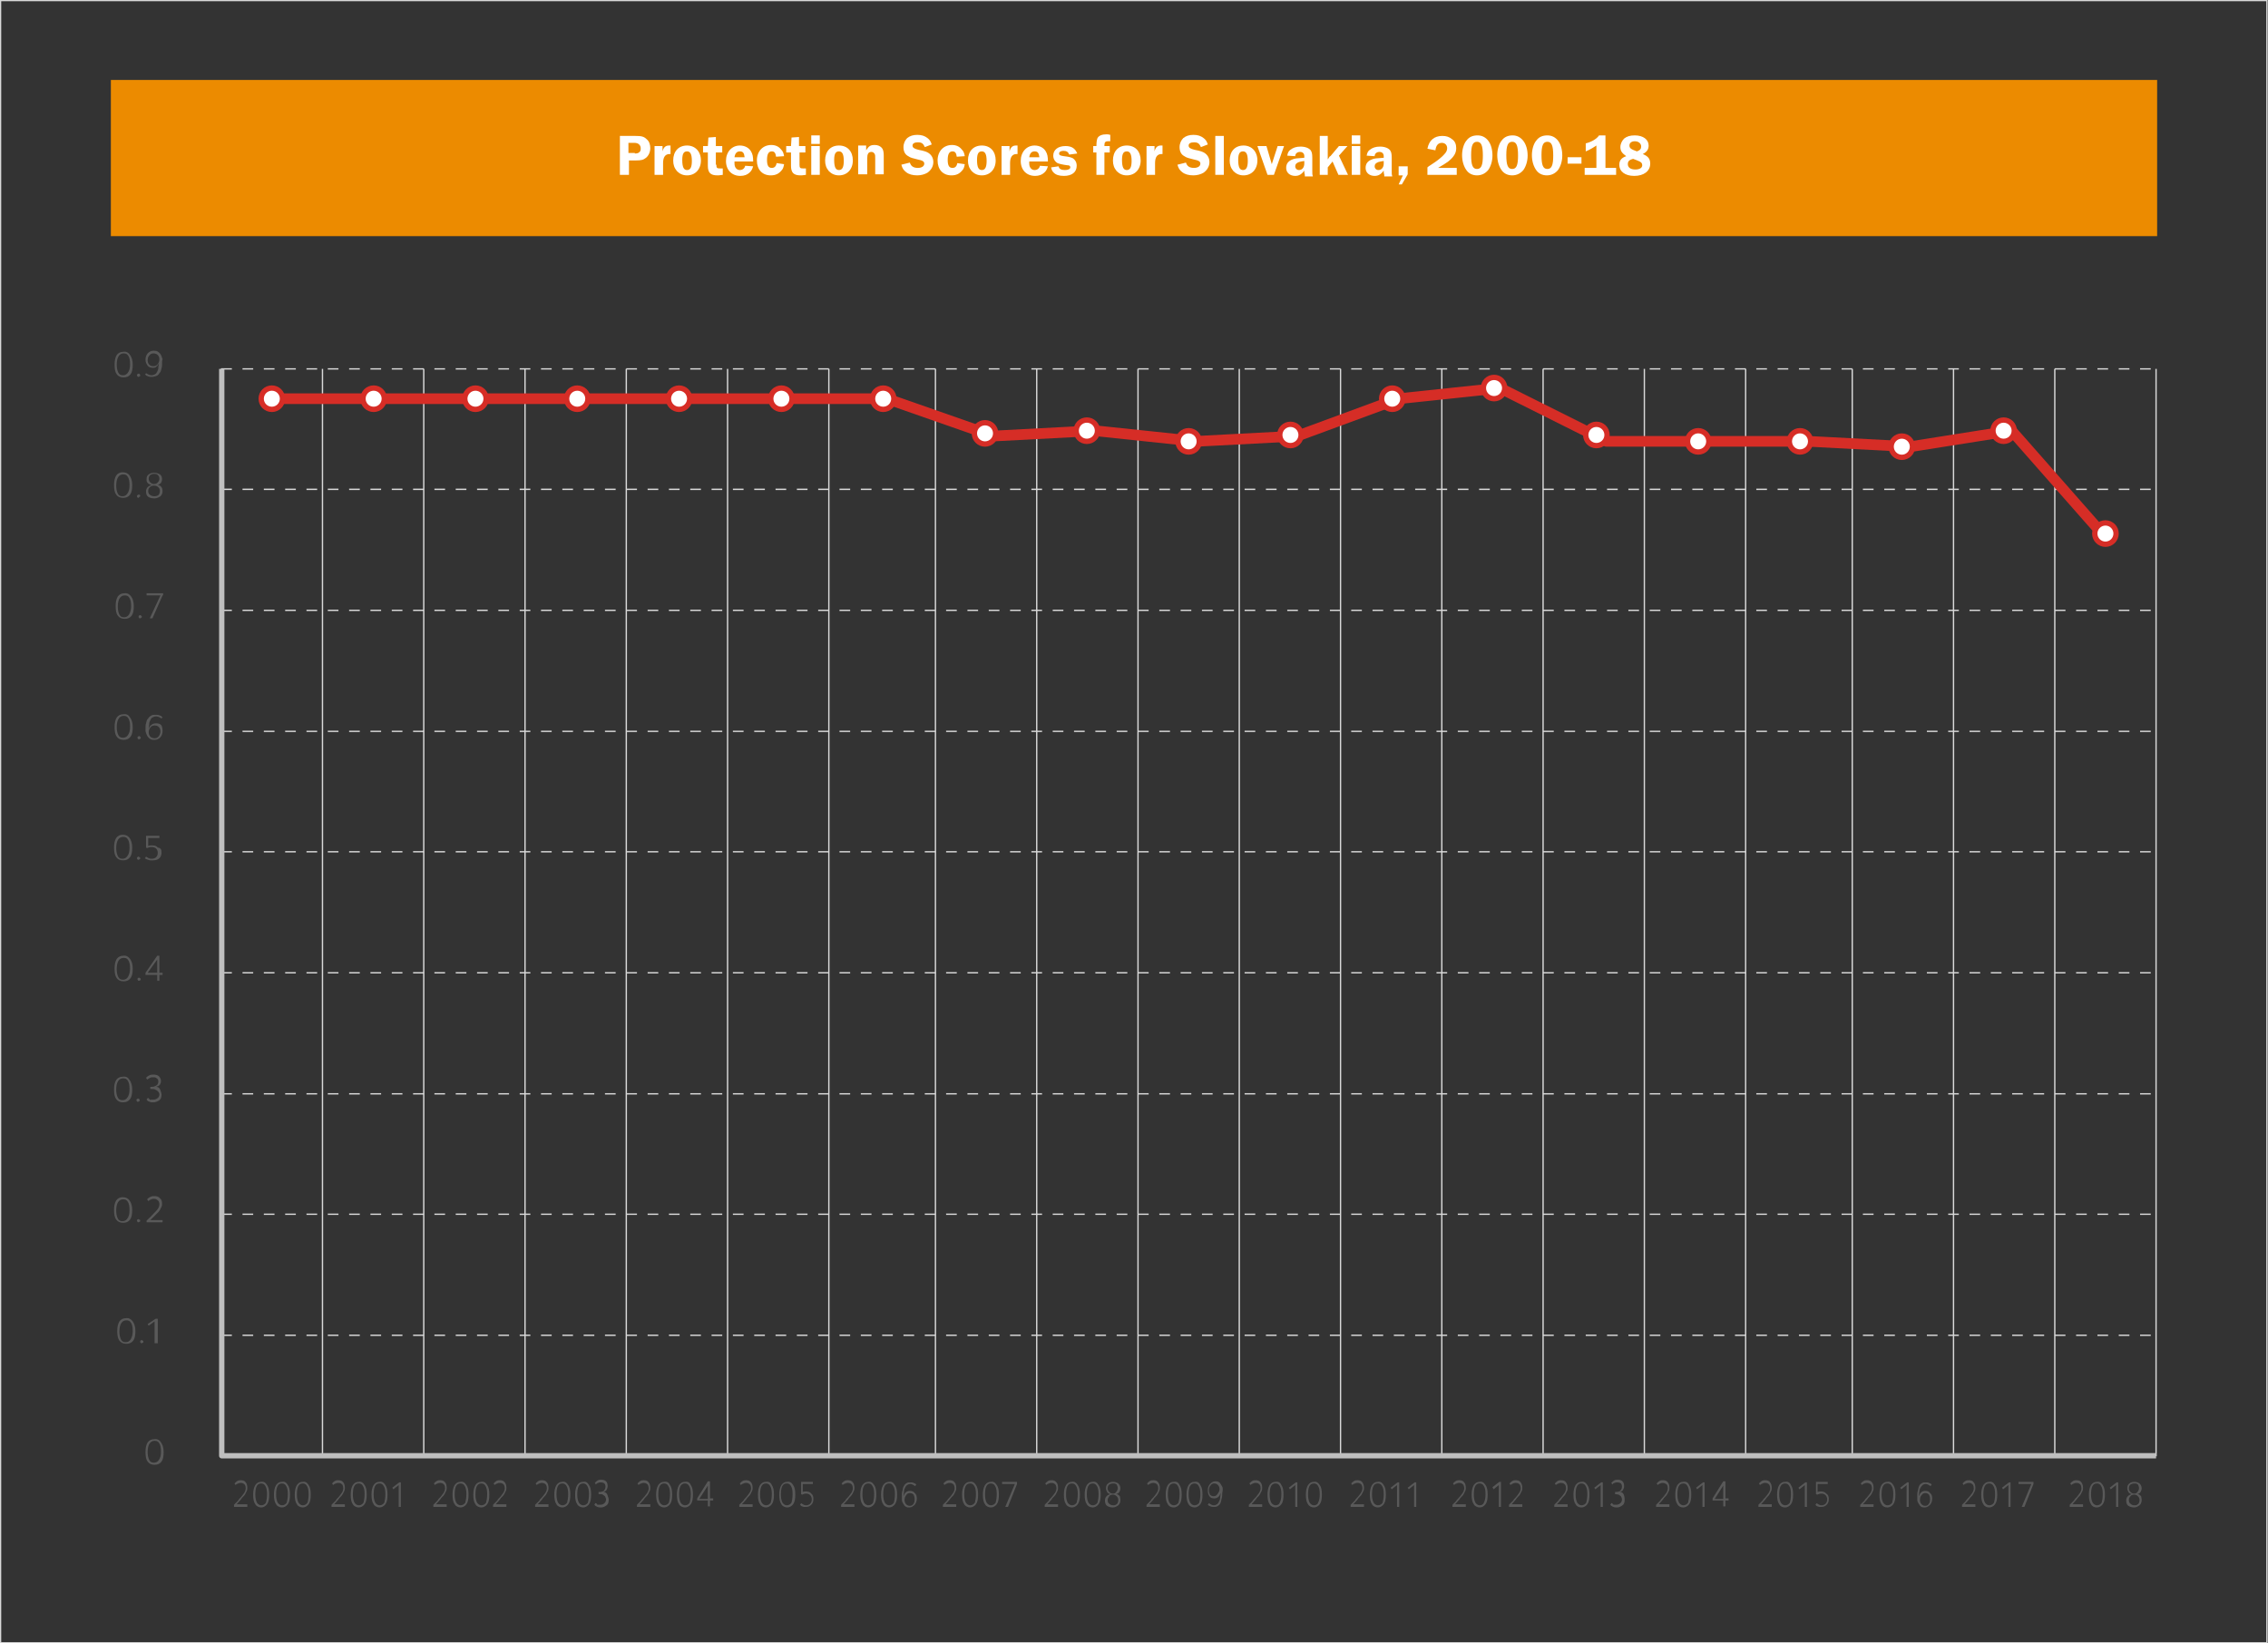 <?xml version="1.0" encoding="UTF-8"?> <!-- Generator: Adobe Illustrator 24.0.1, SVG Export Plug-In . SVG Version: 6.00 Build 0) --> <svg xmlns="http://www.w3.org/2000/svg" xmlns:xlink="http://www.w3.org/1999/xlink" id="Layer_1" x="0px" y="0px" viewBox="0 0 425.5 308.3" style="enable-background:new 0 0 425.5 308.3;" xml:space="preserve"><rect x="0" y="0" width="425.5" height="308.3" fill="#333333" stroke="none"/> <style type="text/css"> .st0{fill:none;stroke:#D9D9D9;stroke-width:0.26;stroke-linejoin:round;} .st1{fill:#EC8B00;} .st2{enable-background:new ;} .st3{fill:#FFFFFF;} .st4{fill:none;stroke:#D9D9D9;stroke-width:0.25;stroke-linejoin:round;stroke-dasharray:2,2;} .st5{fill:none;stroke:#D9D9D9;stroke-width:0.25;stroke-linejoin:round;} .st6{fill:#595959;} .st7{fill:none;stroke:#BFBFBF;stroke-linejoin:round;} .st8{fill:none;stroke:#D62D26;stroke-width:2;stroke-linecap:round;stroke-linejoin:round;} .st9{fill:#FFFFFF;stroke:#D62D26;stroke-linejoin:round;} </style> <title>Asset 71</title> <g id="Layer_2_1_"> <g id="Layer_1-2"> <rect x="0.1" y="0.1" class="st0" width="425.2" height="308.1"></rect> <rect x="20.8" y="15" class="st1" width="383.9" height="29.3"></rect> <g class="st2"> <path class="st3" d="M118,32.8h-1.7v-7.3h2.9c1.1,0,1.6,0.1,2.1,0.6c0.5,0.4,0.7,1,0.7,1.7c0,0.7-0.3,1.4-0.8,1.8 c-0.5,0.4-0.9,0.5-1.9,0.5H118V32.8z M119.1,28.8c0.5,0,0.7-0.1,0.9-0.3c0.2-0.2,0.2-0.4,0.2-0.7c0-0.3-0.1-0.5-0.3-0.7 c-0.2-0.2-0.5-0.3-0.9-0.3h-1.1v1.9H119.1z"></path> </g> <g class="st2"> <path class="st3" d="M122.8,32.8v-5.4h1.5v1c0.2-0.8,0.6-1.1,1.2-1.1c0.1,0,0.2,0,0.3,0v1.6c-0.1,0-0.1,0-0.2,0 c-0.8,0-1.2,0.6-1.2,1.7v2.2H122.8z"></path> </g> <g class="st2"> <path class="st3" d="M131.5,30.1c0,1.7-1.1,2.8-2.6,2.8c-0.8,0-1.4-0.3-1.9-0.8c-0.5-0.6-0.7-1.2-0.7-2c0-1.7,1-2.8,2.6-2.8 C130.4,27.3,131.5,28.4,131.5,30.1z M128,30c0,1.4,0.3,1.9,0.9,1.9c0.6,0,0.9-0.5,0.9-1.7c0-1.3-0.3-1.8-0.9-1.8S128,28.8,128,30 z"></path> </g> <g class="st2"> <path class="st3" d="M134.4,30.9c0,0.6,0.1,0.7,0.7,0.7c0.2,0,0.3,0,0.5,0v1.2c-0.7,0.1-0.8,0.1-1,0.1c-1.3,0-1.8-0.5-1.8-1.8 v-2.5h-0.9v-1.2h0.9l0.1-1.6l1.4-0.1v1.7h1.2v1.2h-1.2V30.9z"></path> </g> <g class="st2"> <path class="st3" d="M137.8,30.4c0,0.1,0,0.2,0,0.3c0,0.7,0.4,1.2,1,1.2c0.5,0,0.9-0.3,1-0.8l1.5,0.1c-0.2,0.6-0.3,0.8-0.6,1.1 c-0.5,0.5-1.1,0.7-1.8,0.7c-1.6,0-2.7-1.1-2.7-2.8c0-1.7,1.1-2.9,2.6-2.9c0.9,0,1.7,0.4,2.1,1.1c0.3,0.5,0.4,1,0.4,1.9H137.8z M139.7,29.5c-0.1-0.8-0.3-1.1-0.9-1.1c-0.6,0-0.9,0.4-1,1.1H139.7z"></path> </g> <g class="st2"> <path class="st3" d="M147.1,30.8c-0.1,0.6-0.2,0.9-0.5,1.2c-0.5,0.6-1.1,0.9-2,0.9c-1.6,0-2.6-1.1-2.6-2.8c0-1.7,1.1-2.9,2.7-2.9 c0.8,0,1.4,0.3,1.8,0.8c0.4,0.4,0.5,0.7,0.6,1.3l-1.5,0.1c-0.1-0.7-0.3-1-0.8-1c-0.6,0-0.9,0.5-0.9,1.6c0,1.1,0.3,1.5,0.9,1.5 c0.5,0,0.8-0.3,0.9-0.9L147.1,30.8z"></path> </g> <g class="st2"> <path class="st3" d="M150,30.9c0,0.6,0.1,0.7,0.7,0.7c0.2,0,0.3,0,0.5,0v1.2c-0.7,0.1-0.8,0.1-1,0.1c-1.3,0-1.8-0.5-1.8-1.8v-2.5 h-0.9v-1.2h0.9l0.1-1.6l1.4-0.1v1.7h1.2v1.2H150V30.9z"></path> </g> <g class="st2"> <path class="st3" d="M153.8,27h-1.6v-1.6h1.6V27z M153.8,32.8h-1.6v-5.4h1.6V32.8z"></path> </g> <g class="st2"> <path class="st3" d="M160,30.1c0,1.7-1.1,2.8-2.6,2.8c-0.8,0-1.4-0.3-1.9-0.8c-0.5-0.6-0.7-1.2-0.7-2c0-1.7,1-2.8,2.6-2.8 C159,27.3,160,28.4,160,30.1z M156.5,30c0,1.4,0.3,1.9,0.9,1.9c0.6,0,0.9-0.5,0.9-1.7c0-1.3-0.3-1.8-0.9-1.8S156.5,28.8,156.5,30 z"></path> </g> <g class="st2"> <path class="st3" d="M164.2,32.8v-3c0-0.6,0-0.7-0.1-0.9c-0.1-0.2-0.3-0.4-0.6-0.4c-0.6,0-0.8,0.4-0.8,1.2v3H161v-5.4h1.5v0.9 c0.5-0.8,0.8-1,1.6-1c0.6,0,1,0.2,1.3,0.5c0.3,0.3,0.4,0.8,0.4,1.5v3.5H164.2z"></path> </g> <g class="st2"> <path class="st3" d="M173.5,27.6c-0.3-0.7-0.6-0.9-1.3-0.9c-0.6,0-1,0.2-1,0.6c0,0.4,0.3,0.6,1.1,0.8c1.1,0.2,1.6,0.4,1.9,0.6 c0.6,0.4,0.9,1,0.9,1.7c0,0.8-0.4,1.5-1.1,2c-0.5,0.3-1.2,0.5-1.9,0.5c-0.9,0-1.6-0.2-2.1-0.6c-0.5-0.4-0.7-0.7-0.9-1.4l1.6-0.4 c0.2,0.7,0.7,1,1.5,1c0.7,0,1.2-0.3,1.2-0.8c0-0.4-0.3-0.6-1.3-0.8c-0.8-0.2-1.3-0.3-1.7-0.6c-0.6-0.3-0.9-0.9-0.9-1.7 c0-0.7,0.3-1.3,0.7-1.7c0.5-0.4,1.1-0.6,1.9-0.6c0.8,0,1.4,0.2,1.9,0.6c0.4,0.3,0.6,0.6,0.8,1.2L173.5,27.6z"></path> </g> <g class="st2"> <path class="st3" d="M181,30.8c-0.1,0.6-0.2,0.9-0.5,1.2c-0.5,0.6-1.1,0.9-2,0.9c-1.6,0-2.6-1.1-2.6-2.8c0-1.7,1.1-2.9,2.7-2.9 c0.8,0,1.4,0.3,1.8,0.8c0.4,0.4,0.5,0.7,0.6,1.3l-1.5,0.1c-0.1-0.7-0.3-1-0.8-1c-0.6,0-0.9,0.5-0.9,1.6c0,1.1,0.3,1.5,0.9,1.5 c0.5,0,0.8-0.3,0.9-0.9L181,30.8z"></path> </g> <g class="st2"> <path class="st3" d="M186.8,30.1c0,1.7-1.1,2.8-2.6,2.8c-0.8,0-1.4-0.3-1.9-0.8c-0.5-0.6-0.7-1.2-0.7-2c0-1.7,1-2.8,2.6-2.8 C185.8,27.3,186.8,28.4,186.8,30.1z M183.3,30c0,1.4,0.3,1.9,0.9,1.9c0.6,0,0.9-0.5,0.9-1.7c0-1.3-0.3-1.8-0.9-1.8 S183.3,28.8,183.3,30z"></path> </g> <g class="st2"> <path class="st3" d="M187.9,32.8v-5.4h1.5v1c0.2-0.8,0.6-1.1,1.2-1.1c0.1,0,0.2,0,0.3,0v1.6c-0.1,0-0.1,0-0.2,0 c-0.8,0-1.2,0.6-1.2,1.7v2.2H187.9z"></path> </g> <g class="st2"> <path class="st3" d="M193.1,30.4c0,0.1,0,0.2,0,0.3c0,0.7,0.4,1.2,1,1.2c0.5,0,0.9-0.3,1-0.8l1.5,0.1c-0.2,0.6-0.3,0.8-0.6,1.1 c-0.5,0.5-1.1,0.7-1.8,0.7c-1.6,0-2.7-1.1-2.7-2.8c0-1.7,1.1-2.9,2.6-2.9c0.9,0,1.7,0.4,2.1,1.1c0.3,0.5,0.4,1,0.4,1.9H193.1z M195,29.5c-0.1-0.8-0.3-1.1-0.9-1.1c-0.6,0-0.9,0.4-1,1.1H195z"></path> </g> <g class="st2"> <path class="st3" d="M200.6,29c-0.2-0.5-0.5-0.7-1.1-0.7c-0.5,0-0.8,0.2-0.8,0.5c0,0.3,0.2,0.4,0.9,0.5c0.9,0.1,1.3,0.2,1.7,0.4 c0.4,0.3,0.7,0.7,0.7,1.4c0,1.2-0.9,1.9-2.4,1.9c-0.9,0-1.5-0.2-1.9-0.6c-0.3-0.3-0.4-0.5-0.5-1l1.4-0.2c0.1,0.5,0.5,0.7,1.2,0.7 c0.6,0,1-0.2,1-0.5c0-0.3-0.2-0.4-0.6-0.4c-0.8-0.1-1.6-0.3-1.8-0.4c-0.5-0.3-0.8-0.8-0.8-1.4c0-1.1,0.9-1.8,2.3-1.8 c1.1,0,1.8,0.4,2.2,1.4L200.6,29z"></path> </g> <g class="st2"> <path class="st3" d="M207.3,32.8h-1.6v-4.2h-0.6v-1.2h0.6c0-0.9,0.1-1.2,0.2-1.5c0.3-0.5,0.9-0.7,1.7-0.7c0.2,0,0.4,0,0.7,0.1 v1.2c-0.3,0-0.4,0-0.5,0c-0.4,0-0.6,0.2-0.6,0.7v0.2h1v1.2h-1V32.8z"></path> </g> <g class="st2"> <path class="st3" d="M214,30.1c0,1.7-1.1,2.8-2.6,2.8c-0.8,0-1.4-0.3-1.9-0.8c-0.5-0.6-0.7-1.2-0.7-2c0-1.7,1-2.8,2.6-2.8 C213,27.3,214,28.4,214,30.1z M210.5,30c0,1.4,0.3,1.9,0.9,1.9c0.6,0,0.9-0.5,0.9-1.7c0-1.3-0.3-1.8-0.9-1.8S210.5,28.8,210.5,30 z"></path> </g> <g class="st2"> <path class="st3" d="M215.1,32.8v-5.4h1.5v1c0.2-0.8,0.6-1.1,1.2-1.1c0.1,0,0.2,0,0.3,0v1.6c-0.1,0-0.1,0-0.2,0 c-0.8,0-1.2,0.6-1.2,1.7v2.2H215.1z"></path> </g> <g class="st2"> <path class="st3" d="M225.3,27.6c-0.3-0.7-0.6-0.9-1.3-0.9c-0.6,0-1,0.2-1,0.6c0,0.4,0.3,0.6,1.1,0.8c1.1,0.2,1.6,0.4,1.9,0.6 c0.6,0.4,0.9,1,0.9,1.7c0,0.8-0.4,1.5-1.1,2c-0.5,0.3-1.2,0.5-1.9,0.5c-0.9,0-1.6-0.2-2.1-0.6c-0.5-0.4-0.7-0.7-0.9-1.4l1.6-0.4 c0.2,0.7,0.7,1,1.5,1c0.7,0,1.2-0.3,1.2-0.8c0-0.4-0.3-0.6-1.3-0.8c-0.8-0.2-1.3-0.3-1.7-0.6c-0.6-0.3-0.9-0.9-0.9-1.7 c0-0.7,0.3-1.3,0.7-1.7c0.5-0.4,1.1-0.6,1.9-0.6c0.8,0,1.4,0.2,1.9,0.6c0.4,0.3,0.6,0.6,0.8,1.2L225.3,27.6z"></path> </g> <g class="st2"> <path class="st3" d="M228,25.5h1.6v7.3H228V25.5z"></path> </g> <g class="st2"> <path class="st3" d="M235.9,30.1c0,1.7-1.1,2.8-2.6,2.8c-0.8,0-1.4-0.3-1.9-0.8c-0.5-0.6-0.7-1.2-0.7-2c0-1.7,1-2.8,2.6-2.8 C234.8,27.3,235.9,28.4,235.9,30.1z M232.3,30c0,1.4,0.3,1.9,0.9,1.9c0.6,0,0.9-0.5,0.9-1.7c0-1.3-0.3-1.8-0.9-1.8 C232.6,28.4,232.3,28.8,232.3,30z"></path> <path class="st3" d="M239,32.8h-1.2l-1.9-5.4h1.7l1,3.4l1.1-3.4h1.2L239,32.8z"></path> </g> <g class="st2"> <path class="st3" d="M244.8,32.8c-0.1-0.4-0.1-0.4-0.1-0.7c0,0,0-0.1,0-0.1c-0.5,0.7-1,1-1.7,1c-1,0-1.7-0.6-1.7-1.5 c0-0.8,0.4-1.3,1.2-1.6c0.4-0.2,0.9-0.2,2.2-0.3v-0.3c0-0.5-0.3-0.8-0.8-0.8c-0.5,0-0.9,0.3-0.9,0.8l-1.5-0.1 c0.1-0.6,0.3-0.9,0.6-1.1c0.5-0.4,1.1-0.6,1.9-0.6c0.9,0,1.6,0.3,1.9,0.7c0.2,0.3,0.3,0.6,0.3,1.4v2.5c0,0.6,0,0.6,0.1,1H244.8z M244.7,30.2c-0.5,0.1-0.7,0.1-1,0.2c-0.5,0.2-0.7,0.4-0.7,0.8c0,0.4,0.3,0.7,0.7,0.7c0.6,0,1-0.5,1-1.2V30.2z"></path> </g> <g class="st2"> <path class="st3" d="M252.9,32.8h-1.8l-1.1-2.5l-0.9,1.1v1.4h-1.5v-7.3h1.5v4.4c0.1-0.1,0.2-0.3,0.2-0.3c0.1-0.2,0.2-0.3,0.3-0.3 l1.6-1.9h1.6l-1.6,1.8L252.9,32.8z"></path> </g> <g class="st2"> <path class="st3" d="M255.2,27h-1.6v-1.6h1.6V27z M255.2,32.8h-1.6v-5.4h1.6V32.8z"></path> </g> <g class="st2"> <path class="st3" d="M259.7,32.8c-0.1-0.4-0.1-0.4-0.1-0.7c0,0,0-0.1,0-0.1c-0.5,0.7-1,1-1.7,1c-1,0-1.7-0.6-1.7-1.5 c0-0.8,0.4-1.3,1.2-1.6c0.4-0.2,0.9-0.2,2.2-0.3v-0.3c0-0.5-0.3-0.8-0.8-0.8c-0.5,0-0.9,0.3-0.9,0.8l-1.5-0.1 c0.1-0.6,0.3-0.9,0.6-1.1c0.5-0.4,1.1-0.6,1.9-0.6c0.9,0,1.6,0.3,1.9,0.7c0.2,0.3,0.3,0.6,0.3,1.4v2.5c0,0.6,0,0.6,0.1,1H259.7z M259.6,30.2c-0.5,0.1-0.7,0.1-1,0.2c-0.5,0.2-0.7,0.4-0.7,0.8c0,0.4,0.3,0.7,0.7,0.7c0.6,0,1-0.5,1-1.2V30.2z"></path> </g> <g class="st2"> <path class="st3" d="M264.1,32.7l-1.1,1.9h-0.6l0.8-1.7h-0.8v-1.7h1.7V32.7z"></path> </g> <g class="st2"> <path class="st3" d="M273.3,32.8h-5.5v-1.4c0.2-0.2,0.4-0.3,0.4-0.3l0.9-0.6c0.6-0.4,1.5-1.1,1.9-1.6c0.4-0.4,0.5-0.8,0.5-1.1 c0-0.6-0.4-1-1-1c-0.7,0-1.1,0.5-1.2,1.4l-1.5-0.3c0.3-1.6,1.3-2.4,2.8-2.4c0.8,0,1.3,0.2,1.8,0.6c0.6,0.4,0.8,1,0.8,1.7 c0,0.9-0.4,1.6-1.5,2.5c-0.4,0.3-0.9,0.6-1.9,1.2h3.5L273.3,32.8z"></path> </g> <g class="st2"> <path class="st3" d="M280,29.2c0,1-0.3,2-0.8,2.7c-0.5,0.6-1.2,1-2.1,1c-0.9,0-1.6-0.4-2-1c-0.5-0.7-0.8-1.7-0.8-2.8 c0-1,0.3-2.1,0.8-2.7c0.5-0.7,1.2-1,2.1-1C278.9,25.4,280,26.9,280,29.2z M276,29.1c0,1.9,0.3,2.6,1.1,2.6c0.8,0,1.1-0.7,1.1-2.5 c0-1.9-0.3-2.6-1.1-2.6C276.3,26.6,276,27.3,276,29.1z"></path> <path class="st3" d="M286.6,29.2c0,1-0.3,2-0.8,2.7c-0.5,0.6-1.2,1-2.1,1c-0.9,0-1.6-0.4-2-1c-0.5-0.7-0.8-1.7-0.8-2.8 c0-1,0.3-2.1,0.8-2.7c0.5-0.7,1.2-1,2.1-1C285.4,25.4,286.6,26.9,286.6,29.2z M282.6,29.1c0,1.9,0.3,2.6,1.1,2.6 c0.8,0,1.1-0.7,1.1-2.5c0-1.9-0.3-2.6-1.1-2.6C282.9,26.6,282.6,27.3,282.6,29.1z"></path> </g> <g class="st2"> <path class="st3" d="M293.1,29.2c0,1-0.3,2-0.8,2.7c-0.5,0.6-1.2,1-2.1,1c-0.9,0-1.6-0.4-2-1c-0.5-0.7-0.8-1.7-0.8-2.8 c0-1,0.3-2.1,0.8-2.7c0.5-0.7,1.2-1,2.1-1C292,25.4,293.1,26.9,293.1,29.2z M289.2,29.1c0,1.9,0.3,2.6,1.1,2.6 c0.8,0,1.1-0.7,1.1-2.5c0-1.9-0.3-2.6-1.1-2.6C289.5,26.6,289.2,27.3,289.2,29.1z"></path> </g> <g class="st2"> <path class="st3" d="M296.7,29.5v1.2h-2.6v-1.2H296.7z"></path> </g> <g class="st2"> <path class="st3" d="M297.5,26.9c1.2-0.3,2.1-0.9,2.5-1.5h1.2v6.1h2v1.3h-5.9v-1.3h2.2v-4.2c-0.9,0.6-1.5,0.9-2,1.1V26.9z"></path> </g> <g class="st2"> <path class="st3" d="M309.6,30.7c0,1.4-1.2,2.3-3,2.3c-1.7,0-2.8-0.8-2.8-2.1c0-0.8,0.4-1.3,1.3-1.6c-0.7-0.5-1.1-0.9-1.1-1.7 c0-0.6,0.3-1.2,0.7-1.6c0.5-0.4,1.1-0.6,2-0.6c1.6,0,2.6,0.8,2.6,1.9c0,0.7-0.3,1.2-1.1,1.6C309.2,29.3,309.6,29.8,309.6,30.7z M305.4,30.8c0,0.6,0.5,1,1.4,1c0.8,0,1.3-0.3,1.3-0.8c0-0.4-0.2-0.6-0.7-0.8c-0.3-0.1-0.4-0.2-1-0.4 C305.6,30,305.4,30.3,305.4,30.8z M307.9,27.5c0-0.6-0.5-1-1.2-1c-0.6,0-1,0.3-1,0.8c0,0.5,0.3,0.7,1.4,1.1 C307.7,28.2,307.9,27.9,307.9,27.5z"></path> </g> <line class="st4" x1="41.5" y1="69.2" x2="404.5" y2="69.2"></line> <line class="st4" x1="41.5" y1="91.8" x2="404.5" y2="91.8"></line> <line class="st4" x1="41.5" y1="114.5" x2="404.5" y2="114.5"></line> <line class="st4" x1="41.5" y1="137.2" x2="404.5" y2="137.2"></line> <line class="st4" x1="41.5" y1="159.8" x2="404.5" y2="159.8"></line> <line class="st4" x1="41.5" y1="182.5" x2="404.5" y2="182.5"></line> <line class="st4" x1="41.5" y1="205.2" x2="404.5" y2="205.2"></line> <line class="st4" x1="41.5" y1="227.8" x2="404.5" y2="227.8"></line> <line class="st4" x1="41.5" y1="250.5" x2="404.5" y2="250.5"></line> <path class="st5" d="M404.5,69.2v204 M385.5,69.2v204 M366.5,69.2v204 M347.5,69.2v204 M327.5,69.2v204 M308.5,69.2v204 M289.5,69.2v204 M270.5,69.2v204 M251.5,69.2v204 M232.5,69.2v204 M213.5,69.2v204 M194.5,69.2v204 M175.5,69.2v204 M155.5,69.2 v204 M136.5,69.2v204 M117.5,69.2v204 M98.5,69.2v204 M79.5,69.2v204 M60.5,69.2v204 M41.5,69.2v204"></path> <g class="st2"> <path class="st6" d="M30.2,270.6c0.3,0.4,0.5,1,0.5,1.8s-0.1,1.4-0.4,1.8c-0.3,0.4-0.7,0.6-1.3,0.6c-0.6,0-1-0.2-1.3-0.6 s-0.4-1-0.4-1.8c0-0.7,0.1-1.3,0.4-1.8c0.3-0.4,0.7-0.6,1.2-0.6C29.4,269.9,29.9,270.1,30.2,270.6z M30.2,272.3 c0-0.7-0.1-1.2-0.3-1.5c-0.2-0.4-0.5-0.5-0.9-0.5c-0.8,0-1.3,0.7-1.3,2.1c0,0.6,0.1,1.1,0.3,1.5c0.2,0.4,0.5,0.5,0.9,0.5 c0.4,0,0.7-0.2,0.9-0.5C30.1,273.5,30.2,273,30.2,272.3z"></path> </g> <g class="st2"> <path class="st6" d="M24.9,247.9c0.3,0.4,0.5,1,0.5,1.8s-0.1,1.4-0.4,1.8c-0.3,0.4-0.7,0.6-1.3,0.6c-0.6,0-1-0.2-1.3-0.6 s-0.4-1-0.4-1.8c0-0.7,0.1-1.3,0.4-1.8c0.3-0.4,0.7-0.6,1.2-0.6C24.2,247.2,24.6,247.5,24.9,247.9z M24.9,249.7 c0-0.7-0.1-1.2-0.3-1.5c-0.2-0.4-0.5-0.5-0.9-0.5c-0.8,0-1.3,0.7-1.3,2.1c0,0.6,0.1,1.1,0.3,1.5c0.2,0.4,0.5,0.5,0.9,0.5 c0.4,0,0.7-0.2,0.9-0.5C24.8,250.8,24.9,250.3,24.9,249.7z"></path> </g> <g class="st2"> <path class="st6" d="M26.8,251.5c0.1,0.1,0.1,0.1,0.1,0.2s0,0.2-0.1,0.2s-0.1,0.1-0.2,0.1c-0.1,0-0.2,0-0.2-0.1 c-0.1-0.1-0.1-0.1-0.1-0.2s0-0.2,0.1-0.2c0.1-0.1,0.1-0.1,0.2-0.1C26.7,251.4,26.7,251.5,26.8,251.5z"></path> </g> <g class="st2"> <path class="st6" d="M29.4,252h-0.4v-4.1l-1.1,0.8l-0.2-0.3l1.5-1h0.4V252z"></path> </g> <g class="st2"> <path class="st6" d="M24.3,225.2c0.3,0.4,0.5,1,0.5,1.8s-0.1,1.4-0.4,1.8c-0.3,0.4-0.7,0.6-1.3,0.6c-0.6,0-1-0.2-1.3-0.6 s-0.4-1-0.4-1.8c0-0.7,0.1-1.3,0.4-1.8c0.3-0.4,0.7-0.6,1.2-0.6C23.6,224.6,24,224.8,24.3,225.2z M24.3,227 c0-0.7-0.1-1.2-0.3-1.5c-0.2-0.4-0.5-0.5-0.9-0.5c-0.8,0-1.3,0.7-1.3,2.1c0,0.6,0.1,1.1,0.3,1.5c0.2,0.4,0.5,0.5,0.9,0.5 c0.4,0,0.7-0.2,0.9-0.5C24.2,228.2,24.3,227.7,24.3,227z"></path> </g> <g class="st2"> <path class="st6" d="M26.2,228.8c0.1,0.1,0.1,0.1,0.1,0.2s0,0.2-0.1,0.2s-0.1,0.1-0.2,0.1c-0.1,0-0.2,0-0.2-0.1 c-0.1-0.1-0.1-0.1-0.1-0.2s0-0.2,0.1-0.2c0.1-0.1,0.1-0.1,0.2-0.1C26,228.8,26.1,228.8,26.2,228.8z"></path> </g> <g class="st2"> <path class="st6" d="M30.3,229.3h-2.8V229c0,0,0.1-0.1,0.2-0.2s0.2-0.2,0.4-0.4c0.2-0.1,0.3-0.3,0.4-0.4c0.5-0.5,0.9-0.9,1.1-1.2 c0.2-0.3,0.3-0.6,0.3-0.9c0-0.3-0.1-0.6-0.3-0.7c-0.2-0.2-0.4-0.3-0.7-0.3c-0.2,0-0.3,0-0.5,0.1c-0.2,0.1-0.3,0.1-0.4,0.2 c-0.1,0.1-0.1,0.1-0.2,0.1l-0.2-0.3c0,0,0.1-0.1,0.2-0.2c0.1-0.1,0.3-0.2,0.5-0.3c0.2-0.1,0.5-0.1,0.7-0.1c0.4,0,0.8,0.1,1,0.4 c0.3,0.2,0.4,0.6,0.4,1c0,0.2,0,0.4-0.1,0.6s-0.2,0.4-0.3,0.6c-0.1,0.2-0.3,0.4-0.4,0.5s-0.3,0.3-0.5,0.5l-0.9,0.9h2.3V229.3z"></path> </g> <g class="st2"> <path class="st6" d="M24.3,202.6c0.3,0.4,0.5,1,0.5,1.8s-0.1,1.4-0.4,1.8c-0.3,0.4-0.7,0.6-1.3,0.6c-0.6,0-1-0.2-1.3-0.6 s-0.4-1-0.4-1.8c0-0.7,0.1-1.3,0.4-1.8c0.3-0.4,0.7-0.6,1.2-0.6C23.6,201.9,24,202.1,24.3,202.6z M24.3,204.3 c0-0.7-0.1-1.2-0.3-1.5c-0.2-0.4-0.5-0.5-0.9-0.5c-0.8,0-1.3,0.7-1.3,2.1c0,0.6,0.1,1.1,0.3,1.5c0.2,0.4,0.5,0.5,0.9,0.5 c0.4,0,0.7-0.2,0.9-0.5C24.2,205.5,24.3,205,24.3,204.3z"></path> </g> <g class="st2"> <path class="st6" d="M26.1,206.2c0.1,0.1,0.1,0.1,0.1,0.2s0,0.2-0.1,0.2s-0.1,0.1-0.2,0.1c-0.1,0-0.2,0-0.2-0.1 c-0.1-0.1-0.1-0.1-0.1-0.2s0-0.2,0.1-0.2c0.1-0.1,0.1-0.1,0.2-0.1C26,206.1,26.1,206.1,26.1,206.2z"></path> </g> <g class="st2"> <path class="st6" d="M30.3,205.4c0,0.4-0.1,0.8-0.4,1c-0.3,0.2-0.7,0.4-1.1,0.4c-0.3,0-0.5,0-0.7-0.1s-0.4-0.1-0.4-0.2 c-0.1-0.1-0.1-0.1-0.2-0.2l0.2-0.3l0,0c0,0,0,0,0,0c0,0,0,0,0.1,0s0.1,0,0.1,0.1c0,0,0.1,0,0.1,0.1c0,0,0.1,0,0.1,0.1 s0.1,0,0.2,0c0.1,0,0.1,0,0.2,0c0.1,0,0.1,0,0.2,0c0.4,0,0.6-0.1,0.9-0.3c0.2-0.2,0.3-0.4,0.3-0.7c0-0.2-0.1-0.4-0.3-0.6 c-0.1-0.1-0.3-0.2-0.5-0.3s-0.4-0.1-0.8-0.1h-0.1v-0.4h0.1c0.3,0,0.5,0,0.7-0.1s0.3-0.1,0.5-0.3c0.1-0.1,0.2-0.3,0.2-0.6 c0-0.3-0.1-0.5-0.3-0.6c-0.2-0.2-0.4-0.2-0.7-0.2c-0.2,0-0.4,0-0.5,0.1c-0.2,0.1-0.3,0.1-0.4,0.2s-0.1,0.1-0.2,0.1l-0.2-0.3 c0,0,0.1-0.1,0.2-0.2c0.1-0.1,0.3-0.2,0.5-0.3c0.2-0.1,0.5-0.1,0.7-0.1c0.4,0,0.8,0.1,1,0.3s0.4,0.5,0.4,0.9 c0,0.3-0.1,0.5-0.2,0.7c-0.2,0.2-0.4,0.3-0.7,0.4c0.3,0,0.5,0.1,0.7,0.4C30.2,204.8,30.3,205.1,30.3,205.4z"></path> </g> <g class="st2"> <path class="st6" d="M24.4,179.9c0.3,0.4,0.5,1,0.5,1.8s-0.1,1.4-0.4,1.8c-0.3,0.4-0.7,0.6-1.3,0.6c-0.6,0-1-0.2-1.3-0.6 s-0.4-1-0.4-1.8c0-0.7,0.1-1.3,0.4-1.8c0.3-0.4,0.7-0.6,1.2-0.6C23.7,179.2,24.1,179.5,24.4,179.9z M24.4,181.7 c0-0.7-0.1-1.2-0.3-1.5c-0.2-0.4-0.5-0.5-0.9-0.5c-0.8,0-1.3,0.7-1.3,2.1c0,0.6,0.1,1.1,0.3,1.5c0.2,0.4,0.5,0.5,0.9,0.5 c0.4,0,0.7-0.2,0.9-0.5C24.3,182.8,24.4,182.3,24.4,181.7z"></path> </g> <g class="st2"> <path class="st6" d="M26.3,183.5c0.1,0.1,0.1,0.1,0.1,0.2s0,0.2-0.1,0.2s-0.1,0.1-0.2,0.1c-0.1,0-0.2,0-0.2-0.1 c-0.1-0.1-0.1-0.1-0.1-0.2s0-0.2,0.1-0.2c0.1-0.1,0.1-0.1,0.2-0.1C26.1,183.4,26.2,183.5,26.3,183.5z"></path> </g> <g class="st2"> <path class="st6" d="M30.5,182.9h-0.6v1.1h-0.4v-1.1h-2.2v-0.4l2.2-3.2h0.4v3.2h0.6V182.9z M29.5,182.5V180l-1.8,2.5H29.5z"></path> </g> <g class="st2"> <path class="st6" d="M24.3,157.2c0.3,0.4,0.5,1,0.5,1.8s-0.1,1.4-0.4,1.8c-0.3,0.4-0.7,0.6-1.3,0.6c-0.6,0-1-0.2-1.3-0.6 s-0.4-1-0.4-1.8c0-0.7,0.1-1.3,0.4-1.8c0.3-0.4,0.7-0.6,1.2-0.6C23.6,156.6,24,156.8,24.3,157.2z M24.3,159 c0-0.7-0.1-1.2-0.3-1.5c-0.2-0.4-0.5-0.5-0.9-0.5c-0.8,0-1.3,0.7-1.3,2.1c0,0.6,0.1,1.1,0.3,1.5c0.2,0.4,0.5,0.5,0.9,0.5 c0.4,0,0.7-0.2,0.9-0.5C24.2,160.2,24.3,159.7,24.3,159z"></path> </g> <g class="st2"> <path class="st6" d="M26.2,160.8c0.1,0.1,0.1,0.1,0.1,0.2s0,0.2-0.1,0.2s-0.1,0.1-0.2,0.1c-0.1,0-0.2,0-0.2-0.1 c-0.1-0.1-0.1-0.1-0.1-0.2s0-0.2,0.1-0.2c0.1-0.1,0.1-0.1,0.2-0.1C26.1,160.8,26.1,160.8,26.2,160.8z"></path> </g> <g class="st2"> <path class="st6" d="M30.3,159.9c0,0.5-0.1,0.8-0.4,1.1c-0.3,0.3-0.7,0.4-1.2,0.4c-0.2,0-0.3,0-0.5,0s-0.3-0.1-0.4-0.1 s-0.2-0.1-0.3-0.1s-0.1-0.1-0.2-0.1c0,0-0.1,0-0.1-0.1l0.2-0.3c0.3,0.2,0.6,0.4,1,0.4c0.4,0,0.7-0.1,0.9-0.3 c0.2-0.2,0.3-0.5,0.3-0.8c0-0.3-0.1-0.6-0.3-0.8c-0.2-0.2-0.5-0.3-0.9-0.3c-0.3,0-0.6,0.1-0.8,0.2l-0.2-0.1v-2.2h2.5v0.4h-2.1 v1.5c0.2-0.1,0.5-0.1,0.7-0.1c0.5,0,0.9,0.1,1.1,0.4C30.2,159.1,30.3,159.4,30.3,159.9z"></path> </g> <g class="st2"> <path class="st6" d="M24.4,134.6c0.3,0.4,0.5,1,0.5,1.8s-0.1,1.4-0.4,1.8c-0.3,0.4-0.7,0.6-1.3,0.6c-0.6,0-1-0.2-1.3-0.6 s-0.4-1-0.4-1.8c0-0.7,0.1-1.3,0.4-1.8c0.3-0.4,0.7-0.6,1.2-0.6C23.7,133.9,24.1,134.1,24.4,134.6z M24.4,136.3 c0-0.7-0.1-1.2-0.3-1.5c-0.2-0.4-0.5-0.5-0.9-0.5c-0.8,0-1.3,0.7-1.3,2.1c0,0.6,0.1,1.1,0.3,1.5c0.2,0.4,0.5,0.5,0.9,0.5 c0.4,0,0.7-0.2,0.9-0.5C24.3,137.5,24.4,137,24.4,136.3z"></path> </g> <g class="st2"> <path class="st6" d="M26.3,138.2c0.1,0.1,0.1,0.1,0.1,0.2s0,0.2-0.1,0.2s-0.1,0.1-0.2,0.1c-0.1,0-0.2,0-0.2-0.1 c-0.1-0.1-0.1-0.1-0.1-0.2s0-0.2,0.1-0.2c0.1-0.1,0.1-0.1,0.2-0.1C26.2,138.1,26.2,138.1,26.3,138.2z"></path> </g> <g class="st2"> <path class="st6" d="M30.5,137.1c0,0.5-0.1,0.8-0.4,1.2c-0.3,0.3-0.6,0.5-1.1,0.5c-0.2,0-0.5,0-0.7-0.1c-0.2-0.1-0.3-0.2-0.5-0.4 c-0.1-0.1-0.2-0.3-0.3-0.5c-0.1-0.2-0.1-0.4-0.2-0.6c0-0.2,0-0.4,0-0.6c0-0.3,0-0.6,0.1-0.9c0.1-0.3,0.1-0.6,0.3-0.8 s0.3-0.5,0.6-0.6c0.2-0.2,0.5-0.2,0.9-0.2c0.2,0,0.5,0,0.7,0.1c0.2,0.1,0.4,0.1,0.4,0.2c0.1,0.1,0.1,0.1,0.2,0.1l-0.2,0.3 c-0.3-0.2-0.6-0.4-1-0.4c-0.3,0-0.5,0.1-0.7,0.2s-0.3,0.3-0.4,0.5c-0.1,0.2-0.2,0.4-0.2,0.7s-0.1,0.5-0.1,0.7c0,0.1,0,0.1,0,0.1 s0,0,0,0.1c0.1-0.3,0.2-0.5,0.5-0.7c0.2-0.2,0.5-0.3,0.9-0.3c0.4,0,0.8,0.1,1,0.4C30.4,136.3,30.5,136.7,30.5,137.1z M30.1,137.2 c0-0.3-0.1-0.6-0.3-0.8s-0.4-0.3-0.8-0.3c-0.3,0-0.6,0.1-0.8,0.4c-0.2,0.2-0.3,0.5-0.3,0.9c0,0.3,0.1,0.6,0.3,0.8 c0.2,0.2,0.5,0.3,0.8,0.3c0.3,0,0.6-0.1,0.8-0.4C30,137.8,30.1,137.5,30.1,137.2z"></path> </g> <g class="st2"> <path class="st6" d="M24.6,111.9c0.3,0.4,0.5,1,0.5,1.8s-0.1,1.4-0.4,1.8c-0.3,0.4-0.7,0.6-1.3,0.6c-0.6,0-1-0.2-1.3-0.6 s-0.4-1-0.4-1.8c0-0.7,0.1-1.3,0.4-1.8c0.3-0.4,0.7-0.6,1.2-0.6C23.9,111.2,24.3,111.5,24.6,111.9z M24.6,113.7 c0-0.7-0.1-1.2-0.3-1.5c-0.2-0.4-0.5-0.5-0.9-0.5c-0.8,0-1.3,0.7-1.3,2.1c0,0.6,0.1,1.1,0.3,1.5c0.2,0.4,0.5,0.5,0.9,0.5 c0.4,0,0.7-0.2,0.9-0.5C24.5,114.8,24.6,114.3,24.6,113.7z"></path> </g> <g class="st2"> <path class="st6" d="M26.5,115.5c0.1,0.1,0.1,0.1,0.1,0.2s0,0.2-0.1,0.2s-0.1,0.1-0.2,0.1c-0.1,0-0.2,0-0.2-0.1 c-0.1-0.1-0.1-0.1-0.1-0.2s0-0.2,0.1-0.2c0.1-0.1,0.1-0.1,0.2-0.1C26.4,115.4,26.4,115.5,26.5,115.5z"></path> </g> <g class="st2"> <path class="st6" d="M30.5,111.7l-1.9,4.3h-0.5l2-4.3h-2.6v-0.4h3.1V111.7z"></path> </g> <g class="st2"> <path class="st6" d="M24.4,66.6c0.3,0.4,0.5,1,0.5,1.8s-0.1,1.4-0.4,1.8c-0.3,0.4-0.7,0.6-1.3,0.6c-0.6,0-1-0.2-1.3-0.6 s-0.4-1-0.4-1.8c0-0.7,0.1-1.3,0.4-1.8c0.3-0.4,0.7-0.6,1.2-0.6C23.6,65.9,24.1,66.1,24.4,66.6z M24.4,68.3 c0-0.7-0.1-1.2-0.3-1.5c-0.2-0.4-0.5-0.5-0.9-0.5c-0.8,0-1.3,0.7-1.3,2.1c0,0.6,0.1,1.1,0.3,1.5c0.2,0.4,0.5,0.5,0.9,0.5 c0.4,0,0.7-0.2,0.9-0.5C24.3,69.5,24.4,69,24.4,68.3z"></path> </g> <g class="st2"> <path class="st6" d="M26.2,70.2c0.1,0.1,0.1,0.1,0.1,0.2s0,0.2-0.1,0.2s-0.1,0.1-0.2,0.1c-0.1,0-0.2,0-0.2-0.1 c-0.1-0.1-0.1-0.1-0.1-0.2s0-0.2,0.1-0.2c0.1-0.1,0.1-0.1,0.2-0.1C26.1,70.1,26.2,70.1,26.2,70.2z"></path> </g> <g class="st2"> <path class="st6" d="M30.4,68.2c0,0.3,0,0.6-0.1,0.9c-0.1,0.3-0.1,0.6-0.3,0.8s-0.3,0.5-0.6,0.6s-0.5,0.2-0.9,0.2 c-0.2,0-0.5,0-0.7-0.1c-0.2-0.1-0.4-0.1-0.4-0.2c-0.1-0.1-0.1-0.1-0.2-0.1l0.2-0.3c0.3,0.2,0.6,0.4,1,0.4c0.3,0,0.5-0.1,0.7-0.2 c0.2-0.1,0.3-0.3,0.4-0.5c0.1-0.2,0.2-0.4,0.2-0.7s0.1-0.5,0.1-0.7c0-0.1,0-0.1,0-0.1c0,0,0,0,0-0.1c-0.1,0.3-0.2,0.5-0.5,0.7 C29.3,68.9,29,69,28.7,69c-0.4,0-0.8-0.1-1-0.4c-0.2-0.3-0.4-0.6-0.4-1.1c0-0.5,0.1-0.8,0.4-1.2c0.3-0.3,0.6-0.5,1.1-0.5 c0.2,0,0.5,0,0.7,0.1c0.2,0.1,0.3,0.2,0.5,0.4c0.1,0.1,0.2,0.3,0.3,0.5c0.1,0.2,0.1,0.4,0.2,0.6C30.4,67.7,30.4,68,30.4,68.2z M29.9,67.4c0-0.3-0.1-0.6-0.3-0.8c-0.2-0.2-0.5-0.3-0.8-0.3c-0.3,0-0.6,0.1-0.8,0.4c-0.2,0.2-0.3,0.5-0.3,0.9 c0,0.3,0.1,0.6,0.3,0.8c0.2,0.2,0.4,0.3,0.8,0.3c0.3,0,0.6-0.1,0.8-0.4S29.9,67.8,29.9,67.4z"></path> </g> <g class="st2"> <path class="st6" d="M24.3,89.2c0.3,0.4,0.5,1,0.5,1.8s-0.1,1.4-0.4,1.8c-0.3,0.4-0.7,0.6-1.3,0.6c-0.6,0-1-0.2-1.3-0.6 s-0.4-1-0.4-1.8c0-0.7,0.1-1.3,0.4-1.8c0.3-0.4,0.7-0.6,1.2-0.6C23.6,88.6,24,88.8,24.3,89.2z M24.3,91c0-0.7-0.1-1.2-0.3-1.5 c-0.2-0.4-0.5-0.5-0.9-0.5c-0.8,0-1.3,0.7-1.3,2.1c0,0.6,0.1,1.1,0.3,1.5c0.2,0.4,0.5,0.5,0.9,0.5c0.4,0,0.7-0.2,0.9-0.5 C24.2,92.2,24.3,91.7,24.3,91z"></path> </g> <g class="st2"> <path class="st6" d="M26.2,92.8c0.1,0.1,0.1,0.1,0.1,0.2s0,0.2-0.1,0.2S26,93.4,26,93.4c-0.1,0-0.2,0-0.2-0.1 c-0.1-0.1-0.1-0.1-0.1-0.2s0-0.2,0.1-0.2c0.1-0.1,0.1-0.1,0.2-0.1C26,92.8,26.1,92.8,26.2,92.8z"></path> </g> <g class="st2"> <path class="st6" d="M30.5,92.1c0,0.4-0.1,0.7-0.4,1c-0.3,0.2-0.7,0.4-1.1,0.4c-0.5,0-0.9-0.1-1.2-0.3s-0.4-0.6-0.4-1 c0-0.3,0.1-0.6,0.3-0.8s0.4-0.3,0.7-0.4c-0.3-0.1-0.5-0.2-0.7-0.4s-0.2-0.4-0.2-0.7c0-0.4,0.1-0.7,0.4-0.9c0.3-0.2,0.6-0.3,1-0.3 c0.4,0,0.8,0.1,1.1,0.3c0.3,0.2,0.4,0.5,0.4,0.9c0,0.3-0.1,0.5-0.2,0.7c-0.2,0.2-0.4,0.3-0.6,0.4c0.3,0,0.6,0.2,0.7,0.4 C30.4,91.5,30.5,91.8,30.5,92.1z M30,92.1c0-0.3-0.1-0.5-0.3-0.7c-0.2-0.2-0.5-0.3-0.8-0.3c-0.3,0-0.6,0.1-0.8,0.3 c-0.2,0.2-0.3,0.4-0.3,0.7c0,0.3,0.1,0.6,0.3,0.7c0.2,0.2,0.5,0.3,0.9,0.3c0.3,0,0.6-0.1,0.8-0.3C29.9,92.6,30,92.4,30,92.1z M29.9,89.8c0-0.3-0.1-0.5-0.3-0.7c-0.2-0.2-0.4-0.2-0.7-0.2c-0.3,0-0.5,0.1-0.7,0.2c-0.2,0.2-0.3,0.4-0.3,0.7s0.1,0.5,0.3,0.7 c0.2,0.2,0.4,0.3,0.7,0.3c0.3,0,0.5-0.1,0.7-0.3C29.8,90.3,29.9,90.1,29.9,89.8z"></path> </g> <g class="st2"> <path class="st6" d="M46.5,282.7h-2.6v-0.4c0,0,0.1-0.1,0.2-0.2s0.2-0.2,0.4-0.4c0.1-0.1,0.3-0.3,0.3-0.4c0.5-0.5,0.8-0.9,1-1.2 c0.2-0.3,0.3-0.6,0.3-0.9c0-0.3-0.1-0.6-0.2-0.7c-0.2-0.2-0.4-0.3-0.7-0.3c-0.2,0-0.3,0-0.5,0.1c-0.2,0.1-0.3,0.1-0.4,0.2 c-0.1,0.1-0.1,0.1-0.1,0.1l-0.2-0.3c0,0,0.1-0.1,0.2-0.2c0.1-0.1,0.2-0.2,0.4-0.3c0.2-0.1,0.4-0.1,0.6-0.1c0.4,0,0.7,0.1,0.9,0.4 c0.2,0.2,0.3,0.6,0.3,1c0,0.2,0,0.4-0.1,0.6c-0.1,0.2-0.2,0.4-0.3,0.6c-0.1,0.2-0.2,0.3-0.4,0.5s-0.3,0.3-0.4,0.5l-0.8,0.9h2 V282.7z"></path> </g> <g class="st2"> <path class="st6" d="M50.1,278.6c0.3,0.4,0.4,1,0.4,1.8s-0.1,1.4-0.4,1.8c-0.3,0.4-0.7,0.6-1.1,0.6s-0.9-0.2-1.1-0.6 c-0.3-0.4-0.4-1-0.4-1.8c0-0.7,0.1-1.3,0.4-1.8c0.3-0.4,0.6-0.6,1.1-0.6C49.4,277.9,49.8,278.1,50.1,278.6z M50.1,280.3 c0-0.7-0.1-1.2-0.3-1.5c-0.2-0.4-0.5-0.5-0.8-0.5c-0.8,0-1.1,0.7-1.1,2.1c0,0.6,0.1,1.1,0.3,1.5c0.2,0.3,0.5,0.5,0.8,0.5 c0.4,0,0.7-0.2,0.9-0.5C50,281.5,50.1,281,50.1,280.3z"></path> <path class="st6" d="M54,278.6c0.3,0.4,0.4,1,0.4,1.8s-0.1,1.4-0.4,1.8c-0.3,0.4-0.7,0.6-1.1,0.6s-0.9-0.2-1.1-0.6 c-0.3-0.4-0.4-1-0.4-1.8c0-0.7,0.1-1.3,0.4-1.8c0.3-0.4,0.6-0.6,1.1-0.6C53.4,277.9,53.7,278.1,54,278.6z M54,280.3 c0-0.7-0.1-1.2-0.3-1.5c-0.2-0.4-0.5-0.5-0.8-0.5c-0.8,0-1.1,0.7-1.1,2.1c0,0.6,0.1,1.1,0.3,1.5c0.2,0.3,0.5,0.5,0.8,0.5 c0.4,0,0.7-0.2,0.9-0.5C53.9,281.5,54,281,54,280.3z"></path> </g> <g class="st2"> <path class="st6" d="M57.9,278.6c0.3,0.4,0.4,1,0.4,1.8s-0.1,1.4-0.4,1.8c-0.3,0.4-0.7,0.6-1.1,0.6s-0.9-0.2-1.1-0.6 c-0.3-0.4-0.4-1-0.4-1.8c0-0.7,0.1-1.3,0.4-1.8c0.3-0.4,0.6-0.6,1.1-0.6C57.2,277.9,57.6,278.1,57.9,278.6z M57.9,280.3 c0-0.7-0.1-1.2-0.3-1.5c-0.2-0.4-0.5-0.5-0.8-0.5c-0.8,0-1.1,0.7-1.1,2.1c0,0.6,0.1,1.1,0.3,1.5c0.2,0.3,0.5,0.5,0.8,0.5 c0.4,0,0.7-0.2,0.9-0.5C57.8,281.5,57.9,281,57.9,280.3z"></path> </g> <g class="st2"> <path class="st6" d="M64.8,282.7h-2.6v-0.4c0,0,0.1-0.1,0.2-0.2s0.2-0.2,0.4-0.4c0.1-0.1,0.3-0.3,0.3-0.4c0.5-0.5,0.8-0.9,1-1.2 c0.2-0.3,0.3-0.6,0.3-0.9c0-0.3-0.1-0.6-0.2-0.7c-0.2-0.2-0.4-0.3-0.7-0.3c-0.2,0-0.3,0-0.5,0.1c-0.2,0.1-0.3,0.1-0.4,0.2 c-0.1,0.1-0.1,0.1-0.1,0.1l-0.2-0.3c0,0,0.1-0.1,0.2-0.2c0.1-0.1,0.2-0.2,0.4-0.3c0.2-0.1,0.4-0.1,0.6-0.1c0.4,0,0.7,0.1,0.9,0.4 c0.2,0.2,0.3,0.6,0.3,1c0,0.2,0,0.4-0.1,0.6c-0.1,0.2-0.2,0.4-0.3,0.6c-0.1,0.2-0.2,0.3-0.4,0.5s-0.3,0.3-0.4,0.5l-0.8,0.9h2 V282.7z"></path> </g> <g class="st2"> <path class="st6" d="M68.4,278.6c0.3,0.4,0.4,1,0.4,1.8s-0.1,1.4-0.4,1.8c-0.3,0.4-0.7,0.6-1.1,0.6s-0.9-0.2-1.1-0.6 c-0.3-0.4-0.4-1-0.4-1.8c0-0.7,0.1-1.3,0.4-1.8c0.3-0.4,0.6-0.6,1.1-0.6C67.7,277.9,68.1,278.1,68.4,278.6z M68.4,280.3 c0-0.7-0.1-1.2-0.3-1.5c-0.2-0.4-0.5-0.5-0.8-0.5c-0.8,0-1.1,0.7-1.1,2.1c0,0.6,0.1,1.1,0.3,1.5c0.2,0.3,0.5,0.5,0.8,0.5 c0.4,0,0.7-0.2,0.9-0.5C68.3,281.5,68.4,281,68.4,280.3z"></path> </g> <g class="st2"> <path class="st6" d="M72.3,278.6c0.3,0.4,0.4,1,0.4,1.8s-0.1,1.4-0.4,1.8c-0.3,0.4-0.7,0.6-1.1,0.6s-0.9-0.2-1.1-0.6 c-0.3-0.4-0.4-1-0.4-1.8c0-0.7,0.1-1.3,0.4-1.8c0.3-0.4,0.6-0.6,1.1-0.6C71.6,277.9,72,278.1,72.3,278.6z M72.3,280.3 c0-0.7-0.1-1.2-0.3-1.5c-0.2-0.4-0.5-0.5-0.8-0.5c-0.8,0-1.1,0.7-1.1,2.1c0,0.6,0.1,1.1,0.3,1.5c0.2,0.3,0.5,0.5,0.8,0.5 c0.4,0,0.7-0.2,0.9-0.5C72.2,281.5,72.3,281,72.3,280.3z"></path> </g> <g class="st2"> <path class="st6" d="M75.2,282.7h-0.4v-4.1l-1,0.8l-0.2-0.3l1.3-1h0.3V282.7z"></path> </g> <g class="st2"> <path class="st6" d="M83.9,282.7h-2.6v-0.4c0,0,0.1-0.1,0.2-0.2s0.2-0.2,0.4-0.4c0.1-0.1,0.3-0.3,0.3-0.4c0.5-0.5,0.8-0.9,1-1.2 c0.2-0.3,0.3-0.6,0.3-0.9c0-0.3-0.1-0.6-0.2-0.7c-0.2-0.2-0.4-0.3-0.7-0.3c-0.2,0-0.3,0-0.5,0.1c-0.2,0.1-0.3,0.1-0.4,0.2 c-0.1,0.1-0.1,0.1-0.1,0.1l-0.2-0.3c0,0,0.1-0.1,0.2-0.2c0.1-0.1,0.2-0.2,0.4-0.3c0.2-0.1,0.4-0.1,0.6-0.1c0.4,0,0.7,0.1,0.9,0.4 c0.2,0.2,0.3,0.6,0.3,1c0,0.2,0,0.4-0.1,0.6c-0.1,0.2-0.2,0.4-0.3,0.6c-0.1,0.2-0.2,0.3-0.4,0.5s-0.3,0.3-0.4,0.5l-0.8,0.9h2 V282.7z"></path> </g> <g class="st2"> <path class="st6" d="M87.5,278.6c0.3,0.4,0.4,1,0.4,1.8s-0.1,1.4-0.4,1.8c-0.3,0.4-0.7,0.6-1.1,0.6s-0.9-0.2-1.1-0.6 c-0.3-0.4-0.4-1-0.4-1.8c0-0.7,0.1-1.3,0.4-1.8c0.3-0.4,0.6-0.6,1.1-0.6C86.8,277.9,87.2,278.1,87.5,278.6z M87.5,280.3 c0-0.7-0.1-1.2-0.3-1.5c-0.2-0.4-0.5-0.5-0.8-0.5c-0.8,0-1.1,0.7-1.1,2.1c0,0.6,0.1,1.1,0.3,1.5c0.2,0.3,0.5,0.5,0.8,0.5 c0.4,0,0.7-0.2,0.9-0.5C87.4,281.5,87.5,281,87.5,280.3z"></path> </g> <g class="st2"> <path class="st6" d="M91.4,278.6c0.3,0.4,0.4,1,0.4,1.8s-0.1,1.4-0.4,1.8c-0.3,0.4-0.7,0.6-1.1,0.6s-0.9-0.2-1.1-0.6 c-0.3-0.4-0.4-1-0.4-1.8c0-0.7,0.1-1.3,0.4-1.8c0.3-0.4,0.6-0.6,1.1-0.6C90.7,277.9,91.1,278.1,91.4,278.6z M91.4,280.3 c0-0.7-0.1-1.2-0.3-1.5c-0.2-0.4-0.5-0.5-0.8-0.5c-0.8,0-1.1,0.7-1.1,2.1c0,0.6,0.1,1.1,0.3,1.5c0.2,0.3,0.5,0.5,0.8,0.5 c0.4,0,0.7-0.2,0.9-0.5C91.3,281.5,91.4,281,91.4,280.3z"></path> </g> <g class="st2"> <path class="st6" d="M95.1,282.7h-2.6v-0.4c0,0,0.1-0.1,0.2-0.2s0.2-0.2,0.4-0.4c0.1-0.1,0.3-0.3,0.3-0.4c0.5-0.5,0.8-0.9,1-1.2 c0.2-0.3,0.3-0.6,0.3-0.9c0-0.3-0.1-0.6-0.2-0.7c-0.2-0.2-0.4-0.3-0.7-0.3c-0.2,0-0.3,0-0.5,0.1c-0.2,0.1-0.3,0.1-0.4,0.2 c-0.1,0.1-0.1,0.1-0.1,0.1l-0.2-0.3c0,0,0.1-0.1,0.2-0.2c0.1-0.1,0.2-0.2,0.4-0.3c0.2-0.1,0.4-0.1,0.6-0.1c0.4,0,0.7,0.1,0.9,0.4 c0.2,0.2,0.3,0.6,0.3,1c0,0.2,0,0.4-0.1,0.6c-0.1,0.2-0.2,0.4-0.3,0.6c-0.1,0.2-0.2,0.3-0.4,0.5s-0.3,0.3-0.4,0.5l-0.8,0.9h2 V282.7z"></path> </g> <g class="st2"> <path class="st6" d="M103,282.7h-2.6v-0.4c0,0,0.1-0.1,0.2-0.2s0.2-0.2,0.4-0.4c0.1-0.1,0.3-0.3,0.3-0.4c0.5-0.5,0.8-0.9,1-1.2 c0.2-0.3,0.3-0.6,0.3-0.9c0-0.3-0.1-0.6-0.2-0.7c-0.2-0.2-0.4-0.3-0.7-0.3c-0.2,0-0.3,0-0.5,0.1c-0.2,0.1-0.3,0.1-0.4,0.2 c-0.1,0.1-0.1,0.1-0.1,0.1l-0.2-0.3c0,0,0.1-0.1,0.2-0.2c0.1-0.1,0.2-0.2,0.4-0.3c0.2-0.1,0.4-0.1,0.6-0.1c0.4,0,0.7,0.1,0.9,0.4 c0.2,0.2,0.3,0.6,0.3,1c0,0.2,0,0.4-0.1,0.6c-0.1,0.2-0.2,0.4-0.3,0.6c-0.1,0.2-0.2,0.3-0.4,0.5s-0.3,0.3-0.4,0.5l-0.8,0.9h2 V282.7z"></path> </g> <g class="st2"> <path class="st6" d="M106.6,278.6c0.3,0.4,0.4,1,0.4,1.8s-0.1,1.4-0.4,1.8c-0.3,0.4-0.7,0.6-1.1,0.6s-0.9-0.2-1.1-0.6 c-0.3-0.4-0.4-1-0.4-1.8c0-0.7,0.1-1.3,0.4-1.8c0.3-0.4,0.6-0.6,1.1-0.6C105.9,277.9,106.3,278.1,106.6,278.6z M106.6,280.3 c0-0.7-0.1-1.2-0.3-1.5c-0.2-0.4-0.5-0.5-0.8-0.5c-0.8,0-1.1,0.7-1.1,2.1c0,0.6,0.1,1.1,0.3,1.5c0.2,0.3,0.5,0.5,0.8,0.5 c0.4,0,0.7-0.2,0.9-0.5C106.5,281.5,106.6,281,106.6,280.3z"></path> </g> <g class="st2"> <path class="st6" d="M110.5,278.6c0.3,0.4,0.4,1,0.4,1.8s-0.1,1.4-0.4,1.8c-0.3,0.4-0.7,0.6-1.1,0.6s-0.9-0.2-1.1-0.6 c-0.3-0.4-0.4-1-0.4-1.8c0-0.7,0.1-1.3,0.4-1.8c0.3-0.4,0.6-0.6,1.1-0.6C109.9,277.9,110.2,278.1,110.5,278.6z M110.5,280.3 c0-0.7-0.1-1.2-0.3-1.5c-0.2-0.4-0.5-0.5-0.8-0.5c-0.8,0-1.1,0.7-1.1,2.1c0,0.6,0.1,1.1,0.3,1.5c0.2,0.3,0.5,0.5,0.8,0.5 c0.4,0,0.7-0.2,0.9-0.5C110.4,281.5,110.5,281,110.5,280.3z"></path> </g> <g class="st2"> <path class="st6" d="M114.2,281.4c0,0.4-0.1,0.8-0.4,1c-0.3,0.2-0.6,0.4-1,0.4c-0.2,0-0.5,0-0.7-0.1c-0.2-0.1-0.3-0.1-0.4-0.2 c-0.1-0.1-0.1-0.1-0.2-0.2l0.2-0.3l0,0c0,0,0,0,0,0c0,0,0,0,0.1,0c0,0,0.1,0,0.1,0.1c0,0,0.1,0,0.1,0.1c0,0,0.1,0,0.1,0.1 s0.1,0,0.1,0c0.1,0,0.1,0,0.2,0s0.1,0,0.2,0c0.3,0,0.6-0.1,0.8-0.3c0.2-0.2,0.3-0.4,0.3-0.7c0-0.2-0.1-0.4-0.2-0.6 c-0.1-0.1-0.3-0.2-0.4-0.3s-0.4-0.1-0.7-0.1h-0.1v-0.4h0.1c0.2,0,0.5,0,0.6-0.1c0.2,0,0.3-0.1,0.4-0.3c0.1-0.1,0.2-0.3,0.2-0.6 c0-0.3-0.1-0.5-0.2-0.6s-0.4-0.2-0.7-0.2c-0.2,0-0.3,0-0.5,0.1s-0.3,0.1-0.3,0.2c-0.1,0.1-0.1,0.1-0.1,0.1l-0.2-0.3 c0,0,0.1-0.1,0.2-0.2c0.1-0.1,0.2-0.2,0.4-0.3c0.2-0.1,0.4-0.1,0.6-0.1c0.4,0,0.7,0.1,0.9,0.3c0.2,0.2,0.3,0.5,0.3,0.9 c0,0.3-0.1,0.5-0.2,0.7c-0.1,0.2-0.3,0.3-0.6,0.4c0.3,0,0.5,0.1,0.7,0.4C114.1,280.8,114.2,281.1,114.2,281.4z"></path> </g> <g class="st2"> <path class="st6" d="M122.1,282.7h-2.6v-0.4c0,0,0.1-0.1,0.2-0.2s0.2-0.2,0.4-0.4c0.1-0.1,0.3-0.3,0.3-0.4c0.5-0.5,0.8-0.9,1-1.2 c0.2-0.3,0.3-0.6,0.3-0.9c0-0.3-0.1-0.6-0.2-0.7c-0.2-0.2-0.4-0.3-0.7-0.3c-0.2,0-0.3,0-0.5,0.1c-0.2,0.1-0.3,0.1-0.4,0.2 c-0.1,0.1-0.1,0.1-0.1,0.1l-0.2-0.3c0,0,0.1-0.1,0.2-0.2c0.1-0.1,0.2-0.2,0.4-0.3c0.2-0.1,0.4-0.1,0.6-0.1c0.4,0,0.7,0.1,0.9,0.4 c0.2,0.2,0.3,0.6,0.3,1c0,0.2,0,0.4-0.1,0.6c-0.1,0.2-0.2,0.4-0.3,0.6c-0.1,0.2-0.2,0.3-0.4,0.5s-0.3,0.3-0.4,0.5l-0.8,0.9h2 V282.7z"></path> </g> <g class="st2"> <path class="st6" d="M125.7,278.6c0.3,0.4,0.4,1,0.4,1.8s-0.1,1.4-0.4,1.8c-0.3,0.4-0.7,0.6-1.1,0.6s-0.9-0.2-1.1-0.6 c-0.3-0.4-0.4-1-0.4-1.8c0-0.7,0.1-1.3,0.4-1.8c0.3-0.4,0.6-0.6,1.1-0.6C125.1,277.9,125.5,278.1,125.7,278.6z M125.7,280.3 c0-0.7-0.1-1.2-0.3-1.5c-0.2-0.4-0.5-0.5-0.8-0.5c-0.8,0-1.1,0.7-1.1,2.1c0,0.6,0.1,1.1,0.3,1.5c0.2,0.3,0.5,0.5,0.8,0.5 c0.4,0,0.7-0.2,0.9-0.5C125.6,281.5,125.7,281,125.7,280.3z"></path> </g> <g class="st2"> <path class="st6" d="M129.6,278.6c0.3,0.4,0.4,1,0.4,1.8s-0.1,1.4-0.4,1.8c-0.3,0.4-0.7,0.6-1.1,0.6s-0.9-0.2-1.1-0.6 c-0.3-0.4-0.4-1-0.4-1.8c0-0.7,0.1-1.3,0.4-1.8c0.3-0.4,0.6-0.6,1.1-0.6C129,277.9,129.4,278.1,129.6,278.6z M129.6,280.3 c0-0.7-0.1-1.2-0.3-1.5c-0.2-0.4-0.5-0.5-0.8-0.5c-0.8,0-1.1,0.7-1.1,2.1c0,0.6,0.1,1.1,0.3,1.5c0.2,0.3,0.5,0.5,0.8,0.5 c0.4,0,0.7-0.2,0.9-0.5C129.5,281.5,129.6,281,129.6,280.3z"></path> </g> <g class="st2"> <path class="st6" d="M133.8,281.5h-0.6v1.1h-0.4v-1.1h-2v-0.4l2-3.2h0.4v3.2h0.6V281.5z M132.8,281.2v-2.5l-1.6,2.5H132.8z"></path> </g> <g class="st2"> <path class="st6" d="M141.3,282.7h-2.6v-0.4c0,0,0.1-0.1,0.2-0.2s0.2-0.2,0.4-0.4c0.1-0.1,0.3-0.3,0.3-0.4c0.5-0.5,0.8-0.9,1-1.2 c0.2-0.3,0.3-0.6,0.3-0.9c0-0.3-0.1-0.6-0.2-0.7c-0.2-0.2-0.4-0.3-0.7-0.3c-0.2,0-0.3,0-0.5,0.1c-0.2,0.1-0.3,0.1-0.4,0.2 c-0.1,0.1-0.1,0.1-0.1,0.1l-0.2-0.3c0,0,0.1-0.1,0.2-0.2c0.1-0.1,0.2-0.2,0.4-0.3c0.2-0.1,0.4-0.1,0.6-0.1c0.4,0,0.7,0.1,0.9,0.4 c0.2,0.2,0.3,0.6,0.3,1c0,0.2,0,0.4-0.1,0.6c-0.1,0.2-0.2,0.4-0.3,0.6c-0.1,0.2-0.2,0.3-0.4,0.5s-0.3,0.3-0.4,0.5l-0.8,0.9h2 V282.7z"></path> </g> <g class="st2"> <path class="st6" d="M144.8,278.6c0.3,0.4,0.4,1,0.4,1.8s-0.1,1.4-0.4,1.8c-0.3,0.4-0.7,0.6-1.1,0.6s-0.9-0.2-1.1-0.6 c-0.3-0.4-0.4-1-0.4-1.8c0-0.7,0.1-1.3,0.4-1.8c0.3-0.4,0.6-0.6,1.1-0.6C144.2,277.9,144.6,278.1,144.8,278.6z M144.8,280.3 c0-0.7-0.1-1.2-0.3-1.5c-0.2-0.4-0.5-0.5-0.8-0.5c-0.8,0-1.1,0.7-1.1,2.1c0,0.6,0.1,1.1,0.3,1.5c0.2,0.3,0.5,0.5,0.8,0.5 c0.4,0,0.7-0.2,0.9-0.5C144.7,281.5,144.8,281,144.8,280.3z"></path> </g> <g class="st2"> <path class="st6" d="M148.8,278.6c0.3,0.4,0.4,1,0.4,1.8s-0.1,1.4-0.4,1.8c-0.3,0.4-0.7,0.6-1.1,0.6s-0.9-0.2-1.1-0.6 c-0.3-0.4-0.4-1-0.4-1.8c0-0.7,0.1-1.3,0.4-1.8c0.3-0.4,0.6-0.6,1.1-0.6C148.1,277.9,148.5,278.1,148.8,278.6z M148.7,280.3 c0-0.7-0.1-1.2-0.3-1.5c-0.2-0.4-0.5-0.5-0.8-0.5c-0.8,0-1.1,0.7-1.1,2.1c0,0.6,0.1,1.1,0.3,1.5c0.2,0.3,0.5,0.5,0.8,0.5 c0.4,0,0.7-0.2,0.9-0.5C148.6,281.5,148.7,281,148.7,280.3z"></path> </g> <g class="st2"> <path class="st6" d="M152.6,281.2c0,0.5-0.1,0.8-0.4,1.1c-0.3,0.3-0.6,0.4-1,0.4c-0.1,0-0.3,0-0.4,0c-0.1,0-0.2-0.1-0.3-0.1 s-0.2-0.1-0.2-0.1s-0.1-0.1-0.1-0.1c0,0,0,0-0.1-0.1l0.2-0.3c0.3,0.2,0.6,0.4,0.9,0.4c0.3,0,0.6-0.1,0.8-0.3s0.3-0.5,0.3-0.8 c0-0.3-0.1-0.6-0.3-0.8c-0.2-0.2-0.4-0.3-0.8-0.3c-0.3,0-0.5,0.1-0.7,0.2l-0.2-0.1V278h2.2v0.4h-1.9v1.5c0.2-0.1,0.4-0.1,0.6-0.1 c0.4,0,0.8,0.1,1,0.4C152.5,280.4,152.6,280.8,152.6,281.2z"></path> </g> <g class="st2"> <path class="st6" d="M160.4,282.7h-2.6v-0.4c0,0,0.1-0.1,0.2-0.2s0.2-0.2,0.4-0.4c0.1-0.1,0.3-0.3,0.3-0.4c0.5-0.5,0.8-0.9,1-1.2 c0.2-0.3,0.3-0.6,0.3-0.9c0-0.3-0.1-0.6-0.2-0.7c-0.2-0.2-0.4-0.3-0.7-0.3c-0.2,0-0.3,0-0.5,0.1c-0.2,0.1-0.3,0.1-0.4,0.2 c-0.1,0.1-0.1,0.1-0.1,0.1l-0.2-0.3c0,0,0.1-0.1,0.2-0.2c0.1-0.1,0.2-0.2,0.4-0.3c0.2-0.1,0.4-0.1,0.6-0.1c0.4,0,0.7,0.1,0.9,0.4 c0.2,0.2,0.3,0.6,0.3,1c0,0.2,0,0.4-0.1,0.6c-0.1,0.2-0.2,0.4-0.3,0.6c-0.1,0.2-0.2,0.3-0.4,0.5s-0.3,0.3-0.4,0.5l-0.8,0.9h2 V282.7z"></path> </g> <g class="st2"> <path class="st6" d="M164,278.6c0.3,0.4,0.4,1,0.4,1.8s-0.1,1.4-0.4,1.8c-0.3,0.4-0.7,0.6-1.1,0.6s-0.9-0.2-1.1-0.6 c-0.3-0.4-0.4-1-0.4-1.8c0-0.7,0.1-1.3,0.4-1.8c0.3-0.4,0.6-0.6,1.1-0.6C163.3,277.9,163.7,278.1,164,278.6z M164,280.3 c0-0.7-0.1-1.2-0.3-1.5c-0.2-0.4-0.5-0.5-0.8-0.5c-0.8,0-1.1,0.7-1.1,2.1c0,0.6,0.1,1.1,0.3,1.5c0.2,0.3,0.5,0.5,0.8,0.5 c0.4,0,0.7-0.2,0.9-0.5C163.9,281.5,164,281,164,280.3z"></path> </g> <g class="st2"> <path class="st6" d="M167.9,278.6c0.3,0.4,0.4,1,0.4,1.8s-0.1,1.4-0.4,1.8c-0.3,0.4-0.7,0.6-1.1,0.6s-0.9-0.2-1.1-0.6 c-0.3-0.4-0.4-1-0.4-1.8c0-0.7,0.1-1.3,0.4-1.8c0.3-0.4,0.6-0.6,1.1-0.6C167.2,277.9,167.6,278.1,167.9,278.6z M167.9,280.3 c0-0.7-0.1-1.2-0.3-1.5c-0.2-0.4-0.5-0.5-0.8-0.5c-0.8,0-1.1,0.7-1.1,2.1c0,0.6,0.1,1.1,0.3,1.5c0.2,0.3,0.5,0.5,0.8,0.5 c0.4,0,0.7-0.2,0.9-0.5C167.8,281.5,167.9,281,167.9,280.3z"></path> </g> <g class="st2"> <path class="st6" d="M172,281.1c0,0.5-0.1,0.8-0.4,1.2c-0.3,0.3-0.6,0.5-1,0.5c-0.2,0-0.4,0-0.6-0.1c-0.2-0.1-0.3-0.2-0.4-0.4 c-0.1-0.1-0.2-0.3-0.3-0.5c-0.1-0.2-0.1-0.4-0.1-0.6s0-0.4,0-0.6c0-0.3,0-0.6,0.1-0.9c0.1-0.3,0.1-0.6,0.2-0.8s0.3-0.5,0.5-0.6 c0.2-0.2,0.5-0.2,0.8-0.2c0.2,0,0.4,0,0.6,0.1c0.2,0.1,0.3,0.1,0.4,0.2c0.1,0.1,0.1,0.1,0.1,0.1l-0.2,0.3 c-0.3-0.2-0.6-0.4-0.9-0.4c-0.2,0-0.5,0.1-0.6,0.2c-0.2,0.1-0.3,0.3-0.4,0.5s-0.2,0.4-0.2,0.7s-0.1,0.5-0.1,0.7 c0,0.1,0,0.1,0,0.1s0,0,0,0.1c0.1-0.3,0.2-0.5,0.4-0.7s0.5-0.3,0.8-0.3c0.4,0,0.7,0.1,0.9,0.4C171.9,280.3,172,280.7,172,281.1z M171.6,281.2c0-0.3-0.1-0.6-0.2-0.8c-0.2-0.2-0.4-0.3-0.7-0.3c-0.3,0-0.5,0.1-0.7,0.4s-0.3,0.5-0.3,0.9c0,0.3,0.1,0.6,0.3,0.8 c0.2,0.2,0.4,0.3,0.7,0.3c0.3,0,0.5-0.1,0.7-0.4C171.6,281.8,171.6,281.5,171.6,281.2z"></path> </g> <g class="st2"> <path class="st6" d="M179.5,282.7h-2.6v-0.4c0,0,0.1-0.1,0.2-0.2s0.2-0.2,0.4-0.4c0.1-0.1,0.3-0.3,0.3-0.4c0.5-0.5,0.8-0.9,1-1.2 c0.2-0.3,0.3-0.6,0.3-0.9c0-0.3-0.1-0.6-0.2-0.7c-0.2-0.2-0.4-0.3-0.7-0.3c-0.2,0-0.3,0-0.5,0.1c-0.2,0.1-0.3,0.1-0.4,0.2 c-0.1,0.1-0.1,0.1-0.1,0.1l-0.2-0.3c0,0,0.1-0.1,0.2-0.2c0.1-0.1,0.2-0.2,0.4-0.3c0.2-0.1,0.4-0.1,0.6-0.1c0.4,0,0.7,0.1,0.9,0.4 c0.2,0.2,0.3,0.6,0.3,1c0,0.2,0,0.4-0.1,0.6c-0.1,0.2-0.2,0.4-0.3,0.6c-0.1,0.2-0.2,0.3-0.4,0.5s-0.3,0.3-0.4,0.5l-0.8,0.9h2 V282.7z"></path> </g> <g class="st2"> <path class="st6" d="M183.1,278.6c0.3,0.4,0.4,1,0.4,1.8s-0.1,1.4-0.4,1.8c-0.3,0.4-0.7,0.6-1.1,0.6s-0.9-0.2-1.1-0.6 c-0.3-0.4-0.4-1-0.4-1.8c0-0.7,0.1-1.3,0.4-1.8c0.3-0.4,0.6-0.6,1.1-0.6C182.4,277.9,182.8,278.1,183.1,278.6z M183.1,280.3 c0-0.7-0.1-1.2-0.3-1.5c-0.2-0.4-0.5-0.5-0.8-0.5c-0.8,0-1.1,0.7-1.1,2.1c0,0.6,0.1,1.1,0.3,1.5c0.2,0.3,0.5,0.5,0.8,0.5 c0.4,0,0.7-0.2,0.9-0.5C183,281.5,183.1,281,183.1,280.3z"></path> </g> <g class="st2"> <path class="st6" d="M187,278.6c0.3,0.4,0.4,1,0.4,1.8s-0.1,1.4-0.4,1.8c-0.3,0.4-0.7,0.6-1.1,0.6s-0.9-0.2-1.1-0.6 c-0.3-0.4-0.4-1-0.4-1.8c0-0.7,0.1-1.3,0.4-1.8c0.3-0.4,0.6-0.6,1.1-0.6C186.3,277.9,186.7,278.1,187,278.6z M187,280.3 c0-0.7-0.1-1.2-0.3-1.5c-0.2-0.4-0.5-0.5-0.8-0.5c-0.8,0-1.1,0.7-1.1,2.1c0,0.6,0.1,1.1,0.3,1.5c0.2,0.3,0.5,0.5,0.8,0.5 c0.4,0,0.7-0.2,0.9-0.5C186.9,281.5,187,281,187,280.3z"></path> </g> <g class="st2"> <path class="st6" d="M190.8,278.4l-1.7,4.3h-0.5l1.8-4.3h-2.4V278h2.8V278.4z"></path> </g> <g class="st2"> <path class="st6" d="M198.6,282.7h-2.6v-0.4c0,0,0.1-0.1,0.2-0.2s0.2-0.2,0.4-0.4c0.1-0.1,0.3-0.3,0.3-0.4c0.5-0.5,0.8-0.9,1-1.2 c0.2-0.3,0.3-0.6,0.3-0.9c0-0.3-0.1-0.6-0.2-0.7c-0.2-0.2-0.4-0.3-0.7-0.3c-0.2,0-0.3,0-0.5,0.1c-0.2,0.1-0.3,0.1-0.4,0.2 c-0.1,0.1-0.1,0.1-0.1,0.1l-0.2-0.3c0,0,0.1-0.1,0.2-0.2c0.1-0.1,0.2-0.2,0.4-0.3c0.2-0.1,0.4-0.1,0.6-0.1c0.4,0,0.7,0.1,0.9,0.4 c0.2,0.2,0.3,0.6,0.3,1c0,0.2,0,0.4-0.1,0.6c-0.1,0.2-0.2,0.4-0.3,0.6c-0.1,0.2-0.2,0.3-0.4,0.5s-0.3,0.3-0.4,0.5l-0.8,0.9h2 V282.7z"></path> </g> <g class="st2"> <path class="st6" d="M202.2,278.6c0.3,0.4,0.4,1,0.4,1.8s-0.1,1.4-0.4,1.8c-0.3,0.4-0.7,0.6-1.1,0.6s-0.9-0.2-1.1-0.6 c-0.3-0.4-0.4-1-0.4-1.8c0-0.7,0.1-1.3,0.4-1.8c0.3-0.4,0.6-0.6,1.1-0.6C201.5,277.9,201.9,278.1,202.2,278.6z M202.2,280.3 c0-0.7-0.1-1.2-0.3-1.5c-0.2-0.4-0.5-0.5-0.8-0.5c-0.8,0-1.1,0.7-1.1,2.1c0,0.6,0.1,1.1,0.3,1.5c0.2,0.3,0.5,0.5,0.8,0.5 c0.4,0,0.7-0.2,0.9-0.5C202.1,281.5,202.2,281,202.2,280.3z"></path> </g> <g class="st2"> <path class="st6" d="M206.1,278.6c0.3,0.4,0.4,1,0.4,1.8s-0.1,1.4-0.4,1.8c-0.3,0.4-0.7,0.6-1.1,0.6s-0.9-0.2-1.1-0.6 c-0.3-0.4-0.4-1-0.4-1.8c0-0.7,0.1-1.3,0.4-1.8c0.3-0.4,0.6-0.6,1.1-0.6C205.5,277.9,205.8,278.1,206.1,278.6z M206.1,280.3 c0-0.7-0.1-1.2-0.3-1.5c-0.2-0.4-0.5-0.5-0.8-0.5c-0.8,0-1.1,0.7-1.1,2.1c0,0.6,0.1,1.1,0.3,1.5c0.2,0.3,0.5,0.5,0.8,0.5 c0.4,0,0.7-0.2,0.9-0.5C206,281.5,206.1,281,206.1,280.3z"></path> </g> <g class="st2"> <path class="st6" d="M210.2,281.4c0,0.4-0.1,0.7-0.4,1c-0.3,0.2-0.6,0.4-1,0.4c-0.4,0-0.8-0.1-1.1-0.3c-0.3-0.2-0.4-0.6-0.4-1 c0-0.3,0.1-0.6,0.3-0.8s0.4-0.3,0.7-0.4c-0.3-0.1-0.5-0.2-0.6-0.4s-0.2-0.4-0.2-0.7c0-0.4,0.1-0.7,0.4-0.9 c0.2-0.2,0.6-0.3,0.9-0.3c0.4,0,0.7,0.1,1,0.3c0.2,0.2,0.4,0.5,0.4,0.9c0,0.3-0.1,0.5-0.2,0.7s-0.3,0.3-0.6,0.4 c0.3,0,0.5,0.2,0.7,0.4C210.1,280.8,210.2,281.1,210.2,281.4z M209.8,281.4c0-0.3-0.1-0.5-0.3-0.7c-0.2-0.2-0.4-0.3-0.7-0.3 c-0.3,0-0.6,0.1-0.7,0.3s-0.3,0.4-0.3,0.7c0,0.3,0.1,0.6,0.3,0.7c0.2,0.2,0.4,0.3,0.8,0.3c0.3,0,0.5-0.1,0.7-0.3 C209.7,282,209.8,281.7,209.8,281.4z M209.7,279.2c0-0.3-0.1-0.5-0.2-0.7c-0.2-0.2-0.4-0.2-0.7-0.2c-0.3,0-0.5,0.1-0.7,0.2 c-0.2,0.2-0.3,0.4-0.3,0.7c0,0.3,0.1,0.5,0.3,0.7c0.2,0.2,0.4,0.3,0.7,0.3c0.3,0,0.5-0.1,0.6-0.3 C209.6,279.7,209.7,279.4,209.7,279.2z"></path> </g> <g class="st2"> <path class="st6" d="M217.7,282.7h-2.6v-0.4c0,0,0.1-0.1,0.2-0.2s0.2-0.2,0.4-0.4s0.3-0.3,0.3-0.4c0.5-0.5,0.8-0.9,1-1.2 c0.2-0.3,0.3-0.6,0.3-0.9c0-0.3-0.1-0.6-0.2-0.7c-0.2-0.2-0.4-0.3-0.7-0.3c-0.2,0-0.3,0-0.5,0.1s-0.3,0.1-0.4,0.2 c-0.1,0.1-0.1,0.1-0.1,0.1l-0.2-0.3c0,0,0.1-0.1,0.2-0.2c0.1-0.1,0.2-0.2,0.4-0.3c0.2-0.1,0.4-0.1,0.6-0.1c0.4,0,0.7,0.1,0.9,0.4 s0.3,0.6,0.3,1c0,0.2,0,0.4-0.1,0.6c-0.1,0.2-0.2,0.4-0.3,0.6c-0.1,0.2-0.2,0.3-0.4,0.5s-0.3,0.3-0.4,0.5l-0.8,0.9h2V282.7z"></path> </g> <g class="st2"> <path class="st6" d="M221.3,278.6c0.3,0.4,0.4,1,0.4,1.8s-0.1,1.4-0.4,1.8c-0.3,0.4-0.7,0.6-1.1,0.6c-0.5,0-0.9-0.2-1.1-0.6 c-0.3-0.4-0.4-1-0.4-1.8c0-0.7,0.1-1.3,0.4-1.8c0.3-0.4,0.6-0.6,1.1-0.6C220.7,277.9,221.1,278.1,221.3,278.6z M221.3,280.3 c0-0.7-0.1-1.2-0.3-1.5c-0.2-0.4-0.5-0.5-0.8-0.5c-0.8,0-1.1,0.7-1.1,2.1c0,0.6,0.1,1.1,0.3,1.5c0.2,0.3,0.5,0.5,0.8,0.5 c0.4,0,0.7-0.2,0.9-0.5C221.2,281.5,221.3,281,221.3,280.3z"></path> </g> <g class="st2"> <path class="st6" d="M225.2,278.6c0.3,0.4,0.4,1,0.4,1.8s-0.1,1.4-0.4,1.8c-0.3,0.4-0.7,0.6-1.1,0.6s-0.9-0.2-1.1-0.6 c-0.3-0.4-0.4-1-0.4-1.8c0-0.7,0.1-1.3,0.4-1.8c0.3-0.4,0.6-0.6,1.1-0.6C224.6,277.9,225,278.1,225.2,278.6z M225.2,280.3 c0-0.7-0.1-1.2-0.3-1.5c-0.2-0.4-0.5-0.5-0.8-0.5c-0.8,0-1.1,0.7-1.1,2.1c0,0.6,0.1,1.1,0.3,1.5c0.2,0.3,0.5,0.5,0.8,0.5 c0.4,0,0.7-0.2,0.9-0.5C225.1,281.5,225.2,281,225.2,280.3z"></path> </g> <g class="st2"> <path class="st6" d="M229.3,280.2c0,0.3,0,0.6-0.1,0.9c-0.1,0.3-0.1,0.6-0.2,0.8c-0.1,0.3-0.3,0.5-0.5,0.6 c-0.2,0.2-0.5,0.2-0.8,0.2c-0.2,0-0.4,0-0.6-0.1c-0.2-0.1-0.3-0.1-0.4-0.2s-0.1-0.1-0.1-0.1l0.2-0.3c0.3,0.2,0.6,0.4,0.9,0.4 c0.2,0,0.5-0.1,0.6-0.2c0.2-0.1,0.3-0.3,0.4-0.5s0.2-0.4,0.2-0.7c0-0.2,0.1-0.5,0.1-0.7c0-0.1,0-0.1,0-0.1s0,0,0-0.1 c-0.1,0.3-0.2,0.5-0.4,0.7s-0.5,0.3-0.8,0.3c-0.4,0-0.7-0.1-0.9-0.4c-0.2-0.3-0.3-0.6-0.3-1.1c0-0.5,0.1-0.8,0.4-1.2 c0.3-0.3,0.6-0.5,1-0.5c0.2,0,0.4,0,0.6,0.1c0.2,0.1,0.3,0.2,0.4,0.4c0.1,0.2,0.2,0.3,0.3,0.5c0.1,0.2,0.1,0.4,0.1,0.6 S229.3,280,229.3,280.2z M228.8,279.4c0-0.3-0.1-0.6-0.3-0.8c-0.2-0.2-0.4-0.3-0.7-0.3c-0.3,0-0.5,0.1-0.7,0.4 c-0.2,0.2-0.3,0.5-0.3,0.9c0,0.3,0.1,0.6,0.2,0.8c0.2,0.2,0.4,0.3,0.7,0.3c0.3,0,0.5-0.1,0.7-0.4S228.8,279.8,228.8,279.4z"></path> </g> <g class="st2"> <path class="st6" d="M236.9,282.7h-2.6v-0.4c0,0,0.1-0.1,0.2-0.2s0.2-0.2,0.4-0.4c0.1-0.1,0.2-0.3,0.3-0.4c0.5-0.5,0.8-0.9,1-1.2 c0.2-0.3,0.3-0.6,0.3-0.9c0-0.3-0.1-0.6-0.2-0.7c-0.2-0.2-0.4-0.3-0.7-0.3c-0.2,0-0.3,0-0.5,0.1c-0.2,0.1-0.3,0.1-0.4,0.2 c-0.1,0.1-0.1,0.1-0.1,0.1l-0.2-0.3c0,0,0.1-0.1,0.2-0.2c0.1-0.1,0.2-0.2,0.4-0.3c0.2-0.1,0.4-0.1,0.6-0.1c0.4,0,0.7,0.1,0.9,0.4 c0.2,0.2,0.3,0.6,0.3,1c0,0.2,0,0.4-0.1,0.6c-0.1,0.2-0.2,0.4-0.3,0.6c-0.1,0.2-0.2,0.3-0.4,0.5s-0.3,0.3-0.4,0.5l-0.8,0.9h2 V282.7z"></path> </g> <g class="st2"> <path class="st6" d="M240.4,278.6c0.3,0.4,0.4,1,0.4,1.8s-0.1,1.4-0.4,1.8c-0.3,0.4-0.7,0.6-1.1,0.6s-0.9-0.2-1.1-0.6 c-0.3-0.4-0.4-1-0.4-1.8c0-0.7,0.1-1.3,0.4-1.8c0.3-0.4,0.6-0.6,1.1-0.6C239.8,277.9,240.2,278.1,240.4,278.6z M240.4,280.3 c0-0.7-0.1-1.2-0.3-1.5c-0.2-0.4-0.5-0.5-0.8-0.5c-0.8,0-1.1,0.7-1.1,2.1c0,0.6,0.1,1.1,0.3,1.5c0.2,0.3,0.5,0.5,0.8,0.5 c0.4,0,0.7-0.2,0.8-0.5C240.3,281.5,240.4,281,240.4,280.3z"></path> </g> <g class="st2"> <path class="st6" d="M243.4,282.7H243v-4.1l-1,0.8l-0.2-0.3l1.3-1h0.3V282.7z"></path> </g> <g class="st2"> <path class="st6" d="M247.6,278.6c0.3,0.4,0.4,1,0.4,1.8s-0.1,1.4-0.4,1.8c-0.3,0.4-0.7,0.6-1.1,0.6s-0.9-0.2-1.1-0.6 c-0.3-0.4-0.4-1-0.4-1.8c0-0.7,0.1-1.3,0.4-1.8c0.3-0.4,0.6-0.6,1.1-0.6C246.9,277.9,247.3,278.1,247.6,278.6z M247.6,280.3 c0-0.7-0.1-1.2-0.3-1.5c-0.2-0.4-0.5-0.5-0.8-0.5c-0.8,0-1.1,0.7-1.1,2.1c0,0.6,0.1,1.1,0.3,1.5c0.2,0.3,0.5,0.5,0.8,0.5 c0.4,0,0.7-0.2,0.8-0.5C247.5,281.5,247.6,281,247.6,280.3z"></path> </g> <g class="st2"> <path class="st6" d="M256,282.7h-2.6v-0.4c0,0,0.1-0.1,0.2-0.2s0.2-0.2,0.4-0.4s0.3-0.3,0.3-0.4c0.5-0.5,0.8-0.9,1-1.2 c0.2-0.3,0.3-0.6,0.3-0.9c0-0.3-0.1-0.6-0.2-0.7c-0.2-0.2-0.4-0.3-0.7-0.3c-0.2,0-0.3,0-0.5,0.1s-0.3,0.1-0.4,0.2 c-0.1,0.1-0.1,0.1-0.1,0.1l-0.2-0.3c0,0,0.1-0.1,0.2-0.2c0.1-0.1,0.2-0.2,0.4-0.3c0.2-0.1,0.4-0.1,0.6-0.1c0.4,0,0.7,0.1,0.9,0.4 s0.3,0.6,0.3,1c0,0.2,0,0.4-0.1,0.6c-0.1,0.2-0.2,0.4-0.3,0.6c-0.1,0.2-0.2,0.3-0.4,0.5s-0.3,0.3-0.4,0.5l-0.8,0.9h2V282.7z"></path> </g> <g class="st2"> <path class="st6" d="M259.6,278.6c0.3,0.4,0.4,1,0.4,1.8s-0.1,1.4-0.4,1.8c-0.3,0.4-0.7,0.6-1.1,0.6s-0.9-0.2-1.1-0.6 c-0.3-0.4-0.4-1-0.4-1.8c0-0.7,0.1-1.3,0.4-1.8c0.3-0.4,0.6-0.6,1.1-0.6C258.9,277.9,259.3,278.1,259.6,278.6z M259.6,280.3 c0-0.7-0.1-1.2-0.3-1.5c-0.2-0.4-0.5-0.5-0.8-0.5c-0.8,0-1.1,0.7-1.1,2.1c0,0.6,0.1,1.1,0.3,1.5c0.2,0.3,0.5,0.5,0.8,0.5 c0.4,0,0.7-0.2,0.9-0.5C259.5,281.5,259.6,281,259.6,280.3z"></path> </g> <g class="st2"> <path class="st6" d="M262.5,282.7h-0.4v-4.1l-1,0.8l-0.2-0.3l1.3-1h0.3V282.7z"></path> </g> <g class="st2"> <path class="st6" d="M265.7,282.7h-0.4v-4.1l-1,0.8l-0.2-0.3l1.3-1h0.3V282.7z"></path> </g> <g class="st2"> <path class="st6" d="M275.1,282.7h-2.6v-0.4c0,0,0.1-0.1,0.2-0.2s0.2-0.2,0.4-0.4c0.1-0.1,0.2-0.3,0.3-0.4c0.5-0.5,0.8-0.9,1-1.2 c0.2-0.3,0.3-0.6,0.3-0.9c0-0.3-0.1-0.6-0.2-0.7c-0.2-0.2-0.4-0.3-0.7-0.3c-0.2,0-0.3,0-0.5,0.1c-0.2,0.1-0.3,0.1-0.4,0.2 c-0.1,0.1-0.1,0.1-0.1,0.1l-0.2-0.3c0,0,0.1-0.1,0.2-0.2c0.1-0.1,0.2-0.2,0.4-0.3c0.2-0.1,0.4-0.1,0.6-0.1c0.4,0,0.7,0.1,0.9,0.4 c0.2,0.2,0.3,0.6,0.3,1c0,0.2,0,0.4-0.1,0.6c-0.1,0.2-0.2,0.4-0.3,0.6c-0.1,0.2-0.2,0.3-0.4,0.5s-0.3,0.3-0.4,0.5l-0.8,0.9h2 V282.7z"></path> </g> <g class="st2"> <path class="st6" d="M278.7,278.6c0.3,0.4,0.4,1,0.4,1.8s-0.1,1.4-0.4,1.8c-0.3,0.4-0.7,0.6-1.1,0.6s-0.9-0.2-1.1-0.6 c-0.3-0.4-0.4-1-0.4-1.8c0-0.7,0.1-1.3,0.4-1.8c0.3-0.4,0.6-0.6,1.1-0.6C278,277.9,278.4,278.1,278.7,278.6z M278.7,280.3 c0-0.7-0.1-1.2-0.3-1.5c-0.2-0.4-0.5-0.5-0.8-0.5c-0.8,0-1.1,0.7-1.1,2.1c0,0.6,0.1,1.1,0.3,1.5c0.2,0.3,0.5,0.5,0.8,0.5 c0.4,0,0.7-0.2,0.8-0.5C278.6,281.5,278.7,281,278.7,280.3z"></path> </g> <g class="st2"> <path class="st6" d="M281.6,282.7h-0.4v-4.1l-1,0.8L280,279l1.3-1h0.3V282.7z"></path> </g> <g class="st2"> <path class="st6" d="M285.7,282.7h-2.6v-0.4c0,0,0.1-0.1,0.2-0.2s0.2-0.2,0.4-0.4s0.3-0.3,0.3-0.4c0.5-0.5,0.8-0.9,1-1.2 c0.2-0.3,0.3-0.6,0.3-0.9c0-0.3-0.1-0.6-0.2-0.7c-0.2-0.2-0.4-0.3-0.7-0.3c-0.2,0-0.3,0-0.5,0.1s-0.3,0.1-0.4,0.2 c-0.1,0.1-0.1,0.1-0.1,0.1l-0.2-0.3c0,0,0.1-0.1,0.2-0.2c0.1-0.1,0.2-0.2,0.4-0.3c0.2-0.1,0.4-0.1,0.6-0.1c0.4,0,0.7,0.1,0.9,0.4 s0.3,0.6,0.3,1c0,0.2,0,0.4-0.1,0.6c-0.1,0.2-0.2,0.4-0.3,0.6c-0.1,0.2-0.2,0.3-0.4,0.5s-0.3,0.3-0.4,0.5l-0.8,0.9h2V282.7z"></path> </g> <g class="st2"> <path class="st6" d="M294.2,282.7h-2.6v-0.4c0,0,0.1-0.1,0.2-0.2s0.2-0.2,0.4-0.4s0.3-0.3,0.3-0.4c0.5-0.5,0.8-0.9,1-1.2 c0.2-0.3,0.3-0.6,0.3-0.9c0-0.3-0.1-0.6-0.2-0.7c-0.2-0.2-0.4-0.3-0.7-0.3c-0.2,0-0.3,0-0.5,0.1s-0.3,0.1-0.4,0.2 c-0.1,0.1-0.1,0.1-0.1,0.1l-0.2-0.3c0,0,0.1-0.1,0.2-0.2c0.1-0.1,0.2-0.2,0.4-0.3c0.2-0.1,0.4-0.1,0.6-0.1c0.4,0,0.7,0.1,0.9,0.4 s0.3,0.6,0.3,1c0,0.2,0,0.4-0.1,0.6c-0.1,0.2-0.2,0.4-0.3,0.6c-0.1,0.2-0.2,0.3-0.4,0.5s-0.3,0.3-0.4,0.5l-0.8,0.9h2V282.7z"></path> </g> <g class="st2"> <path class="st6" d="M297.8,278.6c0.3,0.4,0.4,1,0.4,1.8s-0.1,1.4-0.4,1.8c-0.3,0.4-0.7,0.6-1.1,0.6c-0.5,0-0.9-0.2-1.1-0.6 c-0.3-0.4-0.4-1-0.4-1.8c0-0.7,0.1-1.3,0.4-1.8c0.3-0.4,0.6-0.6,1.1-0.6C297.1,277.9,297.5,278.1,297.8,278.6z M297.8,280.3 c0-0.7-0.1-1.2-0.3-1.5c-0.2-0.4-0.5-0.5-0.8-0.5c-0.8,0-1.1,0.7-1.1,2.1c0,0.6,0.1,1.1,0.3,1.5c0.2,0.3,0.5,0.5,0.8,0.5 c0.4,0,0.7-0.2,0.9-0.5C297.7,281.5,297.8,281,297.8,280.3z"></path> </g> <g class="st2"> <path class="st6" d="M300.7,282.7h-0.4v-4.1l-1,0.8l-0.2-0.3l1.3-1h0.3V282.7z"></path> </g> <g class="st2"> <path class="st6" d="M304.8,281.4c0,0.4-0.1,0.8-0.4,1c-0.3,0.2-0.6,0.4-1,0.4c-0.2,0-0.5,0-0.7-0.1c-0.2-0.1-0.3-0.1-0.4-0.2 c-0.1-0.1-0.1-0.1-0.2-0.2l0.2-0.3l0,0c0,0,0,0,0,0c0,0,0,0,0.1,0c0,0,0.1,0,0.1,0.1c0,0,0.1,0,0.1,0.1c0,0,0.1,0,0.1,0.1 c0,0,0.1,0,0.1,0c0.1,0,0.1,0,0.2,0c0.1,0,0.1,0,0.2,0c0.3,0,0.6-0.1,0.8-0.3s0.3-0.4,0.3-0.7c0-0.2-0.1-0.4-0.2-0.6 c-0.1-0.1-0.3-0.2-0.4-0.3c-0.2,0-0.4-0.1-0.7-0.1H303v-0.4h0.1c0.2,0,0.5,0,0.6-0.1c0.2,0,0.3-0.1,0.4-0.3 c0.1-0.1,0.2-0.3,0.2-0.6c0-0.3-0.1-0.5-0.2-0.6s-0.4-0.2-0.7-0.2c-0.2,0-0.3,0-0.5,0.1s-0.3,0.1-0.3,0.2 c-0.1,0.1-0.1,0.1-0.1,0.1l-0.2-0.3c0,0,0.1-0.1,0.2-0.2c0.1-0.1,0.2-0.2,0.4-0.3c0.2-0.1,0.4-0.1,0.6-0.1c0.4,0,0.7,0.1,0.9,0.3 s0.3,0.5,0.3,0.9c0,0.3-0.1,0.5-0.2,0.7c-0.1,0.2-0.3,0.3-0.6,0.4c0.3,0,0.5,0.1,0.7,0.4C304.8,280.8,304.8,281.1,304.8,281.4z"></path> </g> <g class="st2"> <path class="st6" d="M313.3,282.7h-2.6v-0.4c0,0,0.1-0.1,0.2-0.2c0.1-0.1,0.2-0.2,0.4-0.4c0.1-0.1,0.3-0.3,0.3-0.4 c0.5-0.5,0.8-0.9,1-1.2c0.2-0.3,0.3-0.6,0.3-0.9c0-0.3-0.1-0.6-0.2-0.7s-0.4-0.3-0.7-0.3c-0.2,0-0.3,0-0.5,0.1 c-0.2,0.1-0.3,0.1-0.4,0.2c-0.1,0.1-0.1,0.1-0.1,0.1l-0.2-0.3c0,0,0.1-0.1,0.2-0.2c0.1-0.1,0.2-0.2,0.4-0.3 c0.2-0.1,0.4-0.1,0.6-0.1c0.4,0,0.7,0.1,0.9,0.4c0.2,0.2,0.3,0.6,0.3,1c0,0.2,0,0.4-0.1,0.6c-0.1,0.2-0.2,0.4-0.3,0.6 c-0.1,0.2-0.2,0.3-0.4,0.5c-0.1,0.1-0.3,0.3-0.4,0.5l-0.8,0.9h2V282.7z"></path> </g> <g class="st2"> <path class="st6" d="M316.9,278.6c0.3,0.4,0.4,1,0.4,1.8s-0.1,1.4-0.4,1.8c-0.3,0.4-0.7,0.6-1.1,0.6c-0.5,0-0.9-0.2-1.1-0.6 c-0.3-0.4-0.4-1-0.4-1.8c0-0.7,0.1-1.3,0.4-1.8c0.3-0.4,0.6-0.6,1.1-0.6C316.3,277.9,316.7,278.1,316.9,278.6z M316.9,280.3 c0-0.7-0.1-1.2-0.3-1.5c-0.2-0.4-0.5-0.5-0.8-0.5c-0.8,0-1.1,0.7-1.1,2.1c0,0.6,0.1,1.1,0.3,1.5c0.2,0.3,0.5,0.5,0.8,0.5 c0.4,0,0.7-0.2,0.9-0.5C316.8,281.5,316.9,281,316.9,280.3z"></path> </g> <g class="st2"> <path class="st6" d="M319.8,282.7h-0.4v-4.1l-1,0.8l-0.2-0.3l1.3-1h0.3V282.7z"></path> </g> <g class="st2"> <path class="st6" d="M324.3,281.5h-0.6v1.1h-0.4v-1.1h-2v-0.4l2-3.2h0.4v3.2h0.6V281.5z M323.3,281.2v-2.5l-1.6,2.5H323.3z"></path> </g> <g class="st2"> <path class="st6" d="M332.5,282.7h-2.6v-0.4c0,0,0.1-0.1,0.2-0.2c0.1-0.1,0.2-0.2,0.4-0.4s0.3-0.3,0.3-0.4c0.5-0.5,0.8-0.9,1-1.2 c0.2-0.3,0.3-0.6,0.3-0.9c0-0.3-0.1-0.6-0.2-0.7c-0.2-0.2-0.4-0.3-0.7-0.3c-0.2,0-0.3,0-0.5,0.1s-0.3,0.1-0.4,0.2 c-0.1,0.1-0.1,0.1-0.1,0.1l-0.2-0.3c0,0,0.1-0.1,0.2-0.2c0.1-0.1,0.2-0.2,0.4-0.3c0.2-0.1,0.4-0.1,0.6-0.1c0.4,0,0.7,0.1,0.9,0.4 s0.3,0.6,0.3,1c0,0.2,0,0.4-0.1,0.6c-0.1,0.2-0.2,0.4-0.3,0.6c-0.1,0.2-0.2,0.3-0.4,0.5c-0.1,0.1-0.3,0.3-0.4,0.5l-0.8,0.9h2 V282.7z"></path> </g> <g class="st2"> <path class="st6" d="M336,278.6c0.3,0.4,0.4,1,0.4,1.8s-0.1,1.4-0.4,1.8c-0.3,0.4-0.7,0.6-1.1,0.6c-0.5,0-0.9-0.2-1.1-0.6 c-0.3-0.4-0.4-1-0.4-1.8c0-0.7,0.1-1.3,0.4-1.8c0.3-0.4,0.6-0.6,1.1-0.6C335.4,277.9,335.8,278.1,336,278.6z M336,280.3 c0-0.7-0.1-1.2-0.3-1.5c-0.2-0.4-0.5-0.5-0.8-0.5c-0.8,0-1.1,0.7-1.1,2.1c0,0.6,0.1,1.1,0.3,1.5c0.2,0.3,0.5,0.5,0.8,0.5 c0.4,0,0.7-0.2,0.9-0.5C335.9,281.5,336,281,336,280.3z"></path> </g> <g class="st2"> <path class="st6" d="M339,282.7h-0.4v-4.1l-1,0.8l-0.2-0.3l1.3-1h0.3V282.7z"></path> </g> <g class="st2"> <path class="st6" d="M343.1,281.2c0,0.5-0.1,0.8-0.4,1.1c-0.3,0.3-0.6,0.4-1,0.4c-0.1,0-0.3,0-0.4,0c-0.1,0-0.2-0.1-0.3-0.1 s-0.2-0.1-0.2-0.1c-0.1,0-0.1-0.1-0.1-0.1c0,0,0,0-0.1-0.1l0.2-0.3c0.3,0.2,0.6,0.4,0.9,0.4c0.3,0,0.6-0.1,0.8-0.3 s0.3-0.5,0.3-0.8c0-0.3-0.1-0.6-0.3-0.8c-0.2-0.2-0.4-0.3-0.8-0.3c-0.3,0-0.5,0.1-0.8,0.2l-0.2-0.1V278h2.2v0.4h-1.9v1.5 c0.2-0.1,0.4-0.1,0.6-0.1c0.4,0,0.8,0.1,1,0.4C343,280.4,343.1,280.8,343.1,281.2z"></path> </g> <g class="st2"> <path class="st6" d="M351.6,282.7H349v-0.4c0,0,0.1-0.1,0.2-0.2c0.1-0.1,0.2-0.2,0.4-0.4c0.1-0.1,0.3-0.3,0.3-0.4 c0.5-0.5,0.8-0.9,1-1.2c0.2-0.3,0.3-0.6,0.3-0.9c0-0.3-0.1-0.6-0.2-0.7s-0.4-0.3-0.7-0.3c-0.2,0-0.3,0-0.5,0.1 c-0.2,0.1-0.3,0.1-0.4,0.2c-0.1,0.1-0.1,0.1-0.1,0.1l-0.2-0.3c0,0,0.1-0.1,0.2-0.2c0.1-0.1,0.2-0.2,0.4-0.3 c0.2-0.1,0.4-0.1,0.6-0.1c0.4,0,0.7,0.1,0.9,0.4c0.2,0.2,0.3,0.6,0.3,1c0,0.2,0,0.4-0.1,0.6c-0.1,0.2-0.2,0.4-0.3,0.6 c-0.1,0.2-0.2,0.3-0.4,0.5c-0.1,0.1-0.3,0.3-0.4,0.5l-0.8,0.9h2V282.7z"></path> </g> <g class="st2"> <path class="st6" d="M355.2,278.6c0.3,0.4,0.4,1,0.4,1.8s-0.1,1.4-0.4,1.8c-0.3,0.4-0.7,0.6-1.1,0.6c-0.5,0-0.9-0.2-1.1-0.6 c-0.3-0.4-0.4-1-0.4-1.8c0-0.7,0.1-1.3,0.4-1.8c0.3-0.4,0.6-0.6,1.1-0.6C354.5,277.9,354.9,278.1,355.2,278.6z M355.2,280.3 c0-0.7-0.1-1.2-0.3-1.5c-0.2-0.4-0.5-0.5-0.8-0.5c-0.8,0-1.1,0.7-1.1,2.1c0,0.6,0.1,1.1,0.3,1.5c0.2,0.3,0.5,0.5,0.8,0.5 c0.4,0,0.7-0.2,0.9-0.5C355.1,281.5,355.2,281,355.2,280.3z"></path> </g> <g class="st2"> <path class="st6" d="M358.1,282.7h-0.4v-4.1l-1,0.8l-0.2-0.3l1.3-1h0.3V282.7z"></path> </g> <g class="st2"> <path class="st6" d="M362.5,281.1c0,0.5-0.1,0.8-0.4,1.2c-0.3,0.3-0.6,0.5-1,0.5c-0.2,0-0.4,0-0.6-0.1c-0.2-0.1-0.3-0.2-0.4-0.4 c-0.1-0.1-0.2-0.3-0.3-0.5c-0.1-0.2-0.1-0.4-0.1-0.6s0-0.4,0-0.6c0-0.3,0-0.6,0.1-0.9c0.1-0.3,0.1-0.6,0.2-0.8 c0.1-0.3,0.3-0.5,0.5-0.6c0.2-0.2,0.5-0.2,0.8-0.2c0.2,0,0.4,0,0.6,0.1c0.2,0.1,0.3,0.1,0.4,0.2c0.1,0.1,0.1,0.1,0.1,0.1 l-0.2,0.3c-0.3-0.2-0.6-0.4-0.9-0.4c-0.2,0-0.5,0.1-0.6,0.2s-0.3,0.3-0.4,0.5c-0.1,0.2-0.2,0.4-0.2,0.7c0,0.2-0.1,0.5-0.1,0.7 c0,0.1,0,0.1,0,0.1s0,0,0,0.1c0.1-0.3,0.2-0.5,0.4-0.7s0.5-0.3,0.8-0.3c0.4,0,0.7,0.1,0.9,0.4 C362.4,280.3,362.5,280.7,362.5,281.1z M362.1,281.2c0-0.3-0.1-0.6-0.2-0.8c-0.2-0.2-0.4-0.3-0.7-0.3c-0.3,0-0.5,0.1-0.7,0.4 c-0.2,0.2-0.3,0.5-0.3,0.9c0,0.3,0.1,0.6,0.3,0.8c0.2,0.2,0.4,0.3,0.7,0.3c0.3,0,0.5-0.1,0.7-0.4 C362.1,281.8,362.1,281.5,362.1,281.2z"></path> </g> <g class="st2"> <path class="st6" d="M370.7,282.7h-2.6v-0.4c0,0,0.1-0.1,0.2-0.2s0.2-0.2,0.4-0.4c0.1-0.1,0.2-0.3,0.3-0.4c0.5-0.5,0.8-0.9,1-1.2 c0.2-0.3,0.3-0.6,0.3-0.9c0-0.3-0.1-0.6-0.2-0.7c-0.2-0.2-0.4-0.3-0.7-0.3c-0.2,0-0.3,0-0.5,0.1c-0.2,0.1-0.3,0.1-0.4,0.2 c-0.1,0.1-0.1,0.1-0.1,0.1l-0.2-0.3c0,0,0.1-0.1,0.2-0.2c0.1-0.1,0.2-0.2,0.4-0.3c0.2-0.1,0.4-0.1,0.6-0.1c0.4,0,0.7,0.1,0.9,0.4 c0.2,0.2,0.3,0.6,0.3,1c0,0.2,0,0.4-0.1,0.6c-0.1,0.2-0.2,0.4-0.3,0.6c-0.1,0.2-0.2,0.3-0.4,0.5s-0.3,0.3-0.4,0.5l-0.8,0.9h2 V282.7z"></path> </g> <g class="st2"> <path class="st6" d="M374.3,278.6c0.3,0.4,0.4,1,0.4,1.8s-0.1,1.4-0.4,1.8c-0.3,0.4-0.7,0.6-1.1,0.6c-0.5,0-0.9-0.2-1.1-0.6 c-0.3-0.4-0.4-1-0.4-1.8c0-0.7,0.1-1.3,0.4-1.8c0.3-0.4,0.6-0.6,1.1-0.6C373.6,277.9,374,278.1,374.3,278.6z M374.3,280.3 c0-0.7-0.1-1.2-0.3-1.5c-0.2-0.4-0.5-0.5-0.8-0.5c-0.8,0-1.1,0.7-1.1,2.1c0,0.6,0.1,1.1,0.3,1.5c0.2,0.3,0.5,0.5,0.8,0.5 c0.4,0,0.7-0.2,0.9-0.5C374.2,281.5,374.3,281,374.3,280.3z"></path> </g> <g class="st2"> <path class="st6" d="M377.2,282.7h-0.4v-4.1l-1,0.8l-0.2-0.3l1.3-1h0.3V282.7z"></path> </g> <g class="st2"> <path class="st6" d="M381.5,278.4l-1.7,4.3h-0.5l1.8-4.3h-2.4V278h2.8V278.4z"></path> </g> <g class="st2"> <path class="st6" d="M390.9,282.7h-2.6v-0.4c0,0,0.1-0.1,0.2-0.2c0.1-0.1,0.2-0.2,0.4-0.4s0.3-0.3,0.3-0.4c0.5-0.5,0.8-0.9,1-1.2 c0.2-0.3,0.3-0.6,0.3-0.9c0-0.3-0.1-0.6-0.2-0.7c-0.2-0.2-0.4-0.3-0.7-0.3c-0.2,0-0.3,0-0.5,0.1s-0.3,0.1-0.4,0.2 c-0.1,0.1-0.1,0.1-0.1,0.1l-0.2-0.3c0,0,0.1-0.1,0.2-0.2c0.1-0.1,0.2-0.2,0.4-0.3c0.2-0.1,0.4-0.1,0.6-0.1c0.4,0,0.7,0.1,0.9,0.4 s0.3,0.6,0.3,1c0,0.2,0,0.4-0.1,0.6c-0.1,0.2-0.2,0.4-0.3,0.6c-0.1,0.2-0.2,0.3-0.4,0.5c-0.1,0.1-0.3,0.3-0.4,0.5l-0.8,0.9h2 V282.7z"></path> </g> <g class="st2"> <path class="st6" d="M394.5,278.6c0.3,0.4,0.4,1,0.4,1.8s-0.1,1.4-0.4,1.8c-0.3,0.4-0.7,0.6-1.1,0.6c-0.5,0-0.9-0.2-1.1-0.6 c-0.3-0.4-0.4-1-0.4-1.8c0-0.7,0.1-1.3,0.4-1.8c0.3-0.4,0.6-0.6,1.1-0.6C393.8,277.9,394.2,278.1,394.5,278.6z M394.5,280.3 c0-0.7-0.1-1.2-0.3-1.5c-0.2-0.4-0.5-0.5-0.8-0.5c-0.8,0-1.1,0.7-1.1,2.1c0,0.6,0.1,1.1,0.3,1.5c0.2,0.3,0.5,0.5,0.8,0.5 c0.4,0,0.7-0.2,0.9-0.5C394.4,281.5,394.5,281,394.5,280.3z"></path> </g> <g class="st2"> <path class="st6" d="M397.4,282.7H397v-4.1l-1,0.8l-0.2-0.3l1.3-1h0.3V282.7z"></path> </g> <g class="st2"> <path class="st6" d="M401.8,281.4c0,0.4-0.1,0.7-0.4,1c-0.3,0.2-0.6,0.4-1,0.4c-0.4,0-0.8-0.1-1.1-0.3c-0.3-0.2-0.4-0.6-0.4-1 c0-0.3,0.1-0.6,0.3-0.8s0.4-0.3,0.7-0.4c-0.3-0.1-0.5-0.2-0.6-0.4s-0.2-0.4-0.2-0.7c0-0.4,0.1-0.7,0.4-0.9 c0.2-0.2,0.6-0.3,0.9-0.3c0.4,0,0.7,0.1,1,0.3c0.2,0.2,0.4,0.5,0.4,0.9c0,0.3-0.1,0.5-0.2,0.7s-0.3,0.3-0.6,0.4 c0.3,0,0.5,0.2,0.7,0.4C401.7,280.8,401.8,281.1,401.8,281.4z M401.4,281.4c0-0.3-0.1-0.5-0.3-0.7c-0.2-0.2-0.4-0.3-0.7-0.3 c-0.3,0-0.6,0.1-0.7,0.3c-0.2,0.2-0.3,0.4-0.3,0.7c0,0.3,0.1,0.6,0.3,0.7c0.2,0.2,0.4,0.3,0.8,0.3c0.3,0,0.5-0.1,0.7-0.3 C401.3,282,401.4,281.7,401.4,281.4z M401.3,279.2c0-0.3-0.1-0.5-0.2-0.7c-0.2-0.2-0.4-0.2-0.7-0.2c-0.3,0-0.5,0.1-0.7,0.2 c-0.2,0.2-0.3,0.4-0.3,0.7c0,0.3,0.1,0.5,0.3,0.7c0.2,0.2,0.4,0.3,0.7,0.3c0.3,0,0.5-0.1,0.6-0.3 C401.2,279.7,401.3,279.4,401.3,279.2z"></path> </g> <polyline class="st7" points="41.6,69.2 41.6,263.1 41.6,273.1 404.5,273.1 "></polyline> <polyline class="st8" points="51.4,74.8 70.4,74.8 90.4,74.8 109.4,74.8 128.4,74.8 147.4,74.8 166.4,74.8 186.4,81.8 205.4,80.8 224.4,82.8 243.4,81.8 262.4,74.8 281.4,72.8 301.4,82.8 320.4,82.8 339.4,82.8 358.4,83.8 377.4,80.8 395,100.8 "></polyline> <circle class="st9" cx="51" cy="74.8" r="2"></circle> <circle class="st9" cx="70.1" cy="74.8" r="2"></circle> <circle class="st9" cx="89.2" cy="74.8" r="2"></circle> <circle class="st9" cx="108.3" cy="74.8" r="2"></circle> <circle class="st9" cx="127.4" cy="74.8" r="2"></circle> <circle class="st9" cx="146.6" cy="74.8" r="2"></circle> <circle class="st9" cx="165.7" cy="74.8" r="2"></circle> <circle class="st9" cx="184.8" cy="81.3" r="2"></circle> <circle class="st9" cx="203.9" cy="80.8" r="2"></circle> <circle class="st9" cx="223" cy="82.8" r="2"></circle> <circle class="st9" cx="242.1" cy="81.6" r="2"></circle> <circle class="st9" cx="261.2" cy="74.8" r="2"></circle> <circle class="st9" cx="280.3" cy="72.8" r="2"></circle> <circle class="st9" cx="299.5" cy="81.6" r="2"></circle> <circle class="st9" cx="318.6" cy="82.8" r="2"></circle> <circle class="st9" cx="337.7" cy="82.8" r="2"></circle> <circle class="st9" cx="356.8" cy="83.8" r="2"></circle> <circle class="st9" cx="375.9" cy="80.8" r="2"></circle> <circle class="st9" cx="395" cy="100.1" r="2"></circle> </g> </g> </svg> 